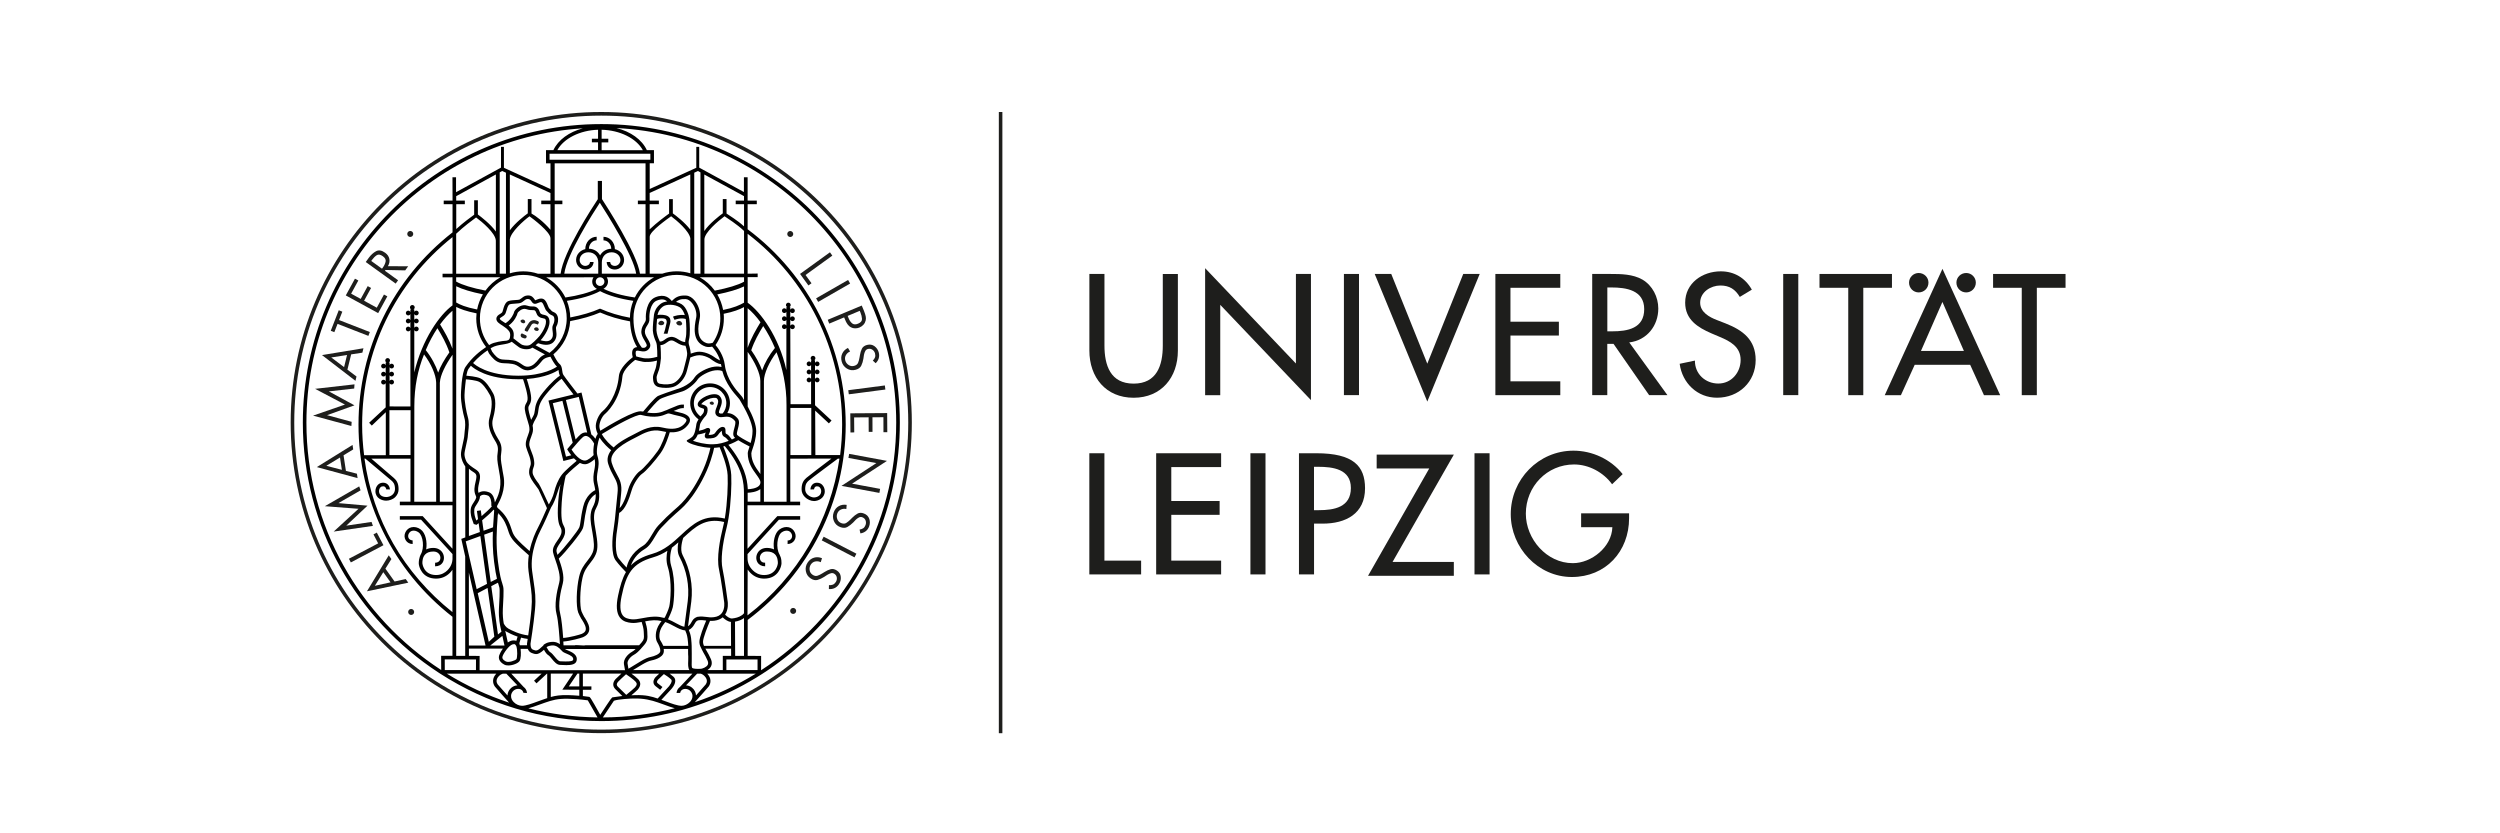 <?xml version="1.0" encoding="UTF-8"?>
<!-- Generator: $$$/GeneralStr/196=Adobe Illustrator 27.6.0, SVG Export Plug-In . SVG Version: 6.00 Build 0)  -->
<svg xmlns="http://www.w3.org/2000/svg" xmlns:xlink="http://www.w3.org/1999/xlink" version="1.1" x="0px" y="0px" viewBox="0 0 600 200" style="enable-background:new 0 0 600 200;" xml:space="preserve">
<style type="text/css">
	.st0{fill:#179B7D;}
	.st1{fill:#FFFFFF;}
	.st2{fill-rule:evenodd;clip-rule:evenodd;}
	.st3{fill:#ED1C24;}
	.st4{fill:#1E1E1C;}
	.st5{fill:#FF00A2;}
	.st6{fill:#656263;}
	.st7{fill:#B11D23;}
	.st8{fill-rule:evenodd;clip-rule:evenodd;fill:#BE1E3C;}
	.st9{fill:#BE1E3C;}
	.st10{fill-rule:evenodd;clip-rule:evenodd;fill:#00599E;}
	.st11{fill-rule:evenodd;clip-rule:evenodd;fill:#67BD00;}
	.st12{fill-rule:evenodd;clip-rule:evenodd;fill:#616263;}
	.st13{fill:#8F9192;}
	.st14{fill:#E2001A;}
	.st15{fill:#3070B3;}
</style>
<g id="BG">
</g>
<g id="factory">
</g>
<g id="people">
	<g>
		<g>
			<polygon class="st4" points="478.34,65.75 478.34,69.07 485.22,69.07 485.22,94.84 488.84,94.84 488.84,69.07 495.73,69.07      495.73,65.75    "></polygon>
			<polygon class="st4" points="454.07,65.75 436.68,65.75 436.68,69.07 443.58,69.07 443.58,94.84 447.19,94.84 447.19,69.07      454.07,69.07    "></polygon>
			<rect x="427.97" y="65.75" class="st4" width="3.62" height="29.08"></rect>
			<path class="st4" d="M414.16,77.63l-2.08-0.81c-1.81-0.69-4.04-1.89-4.04-4.17c0-2.55,2.54-4.13,4.85-4.13     c2.19,0,3.58,0.92,4.66,2.74l2.89-1.74c-1.58-2.82-4.23-4.4-7.46-4.4c-4.39,0-8.54,2.82-8.54,7.52c0,4.05,3,5.94,6.31,7.37     l2,0.85c2.5,1.04,5,2.39,5,5.52c0,3.05-2.23,5.67-5.35,5.67c-3.12,0-5.66-2.31-5.62-5.51l-3.66,0.77     c0.62,4.66,4.27,8.14,8.97,8.14c5.2,0,9.27-3.78,9.27-9.06C421.35,81.53,418.27,79.25,414.16,77.63L414.16,77.63z"></path>
			<polygon class="st4" points="374.47,91.52 362.51,91.52 362.51,80.53 374.13,80.53 374.13,77.21 362.51,77.21 362.51,69.07      374.47,69.07 374.47,65.75 358.89,65.75 358.89,94.84 374.47,94.84    "></polygon>
			<polygon class="st4" points="355.13,65.75 351.18,65.75 342.55,87.28 333.9,65.75 329.93,65.75 342.55,96.38    "></polygon>
			<rect x="322.54" y="65.75" class="st4" width="3.62" height="29.08"></rect>
			<polygon class="st4" points="292.86,73.16 314.63,96.03 314.63,65.75 311.02,65.75 311.02,87.24 289.23,64.36 289.23,94.84      292.86,94.84    "></polygon>
			<path class="st4" d="M272.07,95.46c6.66,0,10.62-4.9,10.62-11.3v-18.4h-3.62v17.17c0,4.74-1.42,9.14-7,9.14c-5.58,0-7-4.4-7-9.14     V65.75h-3.62v18.4C261.45,90.56,265.41,95.46,272.07,95.46L272.07,95.46z"></path>
			<path class="st4" d="M397.99,74.05c0-2.78-1.39-5.52-3.81-6.95c-2.31-1.31-5.08-1.35-7.66-1.35h-4.39v29.08h3.62v-12.3h1.5     l8.54,12.3h4.39l-9.16-12.65C395.22,81.68,397.99,78.21,397.99,74.05L397.99,74.05z M386.91,79.52h-1.15V68.99h0.96     c3.58,0,7.89,0.65,7.89,5.21C394.61,78.83,390.6,79.52,386.91,79.52z"></path>
			<path class="st4" d="M471.89,70.18c1.27,0,2.31-1.04,2.31-2.35c0-1.27-1.04-2.31-2.31-2.31c-1.31,0-2.35,1.04-2.35,2.31     C469.54,69.14,470.58,70.18,471.89,70.18z"></path>
			<path class="st4" d="M452.34,94.84h3.88l3.31-7.29h13.31l3.31,7.29h3.89l-13.85-30.32L452.34,94.84L452.34,94.84z M461.03,84.23     l5.15-11.76l5.16,11.76H461.03L461.03,84.23z"></path>
			<path class="st4" d="M460.48,70.18c1.31,0,2.35-1.04,2.35-2.35c0-1.27-1.04-2.31-2.35-2.31c-1.27,0-2.31,1.04-2.31,2.31     C458.17,69.14,459.21,70.18,460.48,70.18z"></path>
			<polygon class="st4" points="265.06,108.78 261.44,108.78 261.44,137.86 273.87,137.86 273.87,134.55 265.06,134.55    "></polygon>
			<path class="st4" d="M379.47,126.52h7.5c-0.15,4.75-5,8.64-9.5,8.64c-6.27,0-11.27-5.79-11.27-11.88     c0-6.52,5.08-11.81,11.58-11.81c3.54,0,7.04,1.89,9.12,4.75l2.54-2.43c-2.85-3.58-7.31-5.63-11.81-5.63     c-8.35,0-15.05,6.87-15.05,15.24c0,8.06,6.54,15.08,14.66,15.08c8.12,0,13.74-6.13,13.74-14.12v-1.16h-11.51L379.47,126.52     L379.47,126.52z"></path>
			<rect x="353.88" y="108.78" class="st4" width="3.62" height="29.08"></rect>
			<polygon class="st4" points="330.4,109.11 330.4,112.43 343.02,112.43 328.33,138.19 348.92,138.19 348.92,134.87 334.21,134.87      348.92,109.11    "></polygon>
			<rect x="300.1" y="108.78" class="st4" width="3.62" height="29.08"></rect>
			<polygon class="st4" points="277.48,137.86 293.07,137.86 293.07,134.55 281.11,134.55 281.11,123.56 292.71,123.56      292.71,120.24 281.11,120.24 281.11,112.1 293.07,112.1 293.07,108.78 277.48,108.78    "></polygon>
			<path class="st4" d="M315.91,108.78h-4.16v29.08h3.62v-12.19h2.08c5.5,0,10.16-2.35,10.16-8.49     C327.6,111.87,324.83,108.78,315.91,108.78z M316.52,122.44h-1.16v-10.41h0.96c3.58,0,7.89,0.54,7.89,5.09     C324.21,121.74,320.21,122.44,316.52,122.44L316.52,122.44z"></path>
			<rect x="239.72" y="26.88" class="st4" width="0.85" height="149.09"></rect>
			<path class="st4" d="M144.3,26.88c-41.1,0-74.54,33.44-74.54,74.54s33.44,74.54,74.54,74.54c41.1,0,74.54-33.44,74.54-74.54     S185.41,26.88,144.3,26.88z M144.3,175.11c-40.63,0-73.68-33.06-73.68-73.68s33.05-73.68,73.68-73.68s73.68,33.05,73.68,73.68     S184.94,175.11,144.3,175.11z"></path>
			<path class="st4" d="M126.01,79.4c0.01,0.01,0.3,0.13,0.31,0.13c0.02,0,0.17,0.07,0.19,0.08c0.14-0.04,0.19-0.17,0.27-0.31     c0-0.01,0.39-0.66,0.68-1.18c0.16-0.3,0.4-0.6,0.93-0.46c0.17,0.04,0.47,0.15,0.7,0.24c0.01-0.03,0.02-0.06,0.04-0.08     c0.04-0.04,0.07-0.09,0.09-0.14c0,0,0.03-0.07,0.04-0.08c0.03-0.08,0.05-0.15,0.07-0.23c-0.03-0.04-0.05-0.1-0.07-0.16     c-0.06-0.03-0.11-0.08-0.15-0.13c-0.1-0.03-0.19-0.07-0.28-0.11c-0.8-0.33-1.6-0.05-2.03,0.72c-0.22,0.39-0.66,0.96-0.79,1.23     C125.93,79.07,125.87,79.28,126.01,79.4L126.01,79.4z"></path>
			<path class="st4" d="M125.57,77.59c0.22,0.05,0.43-0.14,0.48-0.24c0.04-0.1-0.06-0.33-0.11-0.42c-0.04-0.08-0.14-0.16-0.31-0.22     c-0.17-0.06-0.34,0-0.34,0s-0.27,0.1-0.34,0.21c-0.07,0.12,0.02,0.31,0.12,0.42C125.17,77.47,125.34,77.53,125.57,77.59z"></path>
			<path class="st4" d="M125.44,80.09c-0.19-0.14-0.39,0.05-0.39,0.05s-0.09,0.13-0.09,0.33c0,0.19,0,0.54,0.82,0.73     c0.31,0.08,0.49,0,0.59-0.26C126.59,80.38,125.85,80.39,125.44,80.09z"></path>
			<path class="st4" d="M163.16,78.12c0.28,0.03,0.52-0.23,0.56-0.36c0.04-0.12-0.12-0.39-0.19-0.49c-0.07-0.1-0.19-0.18-0.41-0.23     c-0.22-0.05-0.42,0.05-0.42,0.05s-0.32,0.16-0.38,0.31c-0.07,0.16,0.07,0.37,0.21,0.5C162.65,78.04,162.88,78.09,163.16,78.12z"></path>
			<path class="st4" d="M170.94,97.16c0.2,0.02,0.37-0.17,0.4-0.26c0.03-0.09-0.09-0.29-0.13-0.36c-0.05-0.07-0.14-0.13-0.3-0.16     c-0.16-0.04-0.3,0.04-0.3,0.04s-0.23,0.11-0.28,0.23c-0.05,0.11,0.05,0.27,0.15,0.36C170.57,97.09,170.73,97.13,170.94,97.16z"></path>
			<path class="st4" d="M159.07,77.07c-0.1-0.07-0.25-0.1-0.46-0.07c-0.22,0.03-0.37,0.19-0.37,0.19s-0.24,0.26-0.25,0.43     c-0.01,0.17,0.2,0.33,0.37,0.4c0.17,0.07,0.4,0.04,0.67-0.02c0.28-0.06,0.4-0.4,0.4-0.53C159.41,77.34,159.17,77.14,159.07,77.07     z"></path>
			<path class="st4" d="M128.83,78.56c-0.18-0.04-0.33,0.04-0.33,0.04s-0.26,0.13-0.31,0.26c-0.05,0.13,0.06,0.3,0.16,0.4     c0.1,0.1,0.28,0.15,0.51,0.17c0.23,0.03,0.41-0.19,0.45-0.29c0.03-0.1-0.1-0.32-0.15-0.4C129.11,78.66,129.01,78.59,128.83,78.56     z"></path>
			<path class="st4" d="M97.37,138.97l-2.67,0.59l-2.2-3.08l1.44-2.31l-0.64-0.89l-5.23,8.63l9.92-2.07     C98,139.84,97.37,138.97,97.37,138.97z M89.97,140.59l2.02-3.27l1.74,2.44C93.73,139.76,89.97,140.59,89.97,140.59z"></path>
			<polygon class="st4" points="90.43,127.82 89.63,128.25 90.76,130.41 83.74,134.1 84.2,134.98 92.03,130.85    "></polygon>
			<polygon class="st4" points="89.5,126.21 89.17,125.26 83.14,126.15 83.14,126.12 88.2,121.36 81.27,120.75 81.26,120.72      86.54,117.68 86.21,116.73 77.96,121.49 86.04,122.11 80.08,127.58    "></polygon>
			<path class="st4" d="M85.66,113.69l-2.64-0.68l-0.57-3.74l2.32-1.41l-0.16-1.08l-8.57,5.32l9.78,2.65     C85.82,114.76,85.66,113.69,85.66,113.69z M78.32,111.79l3.28-1.99l0.45,2.96C82.05,112.76,78.32,111.79,78.32,111.79z"></path>
			<polygon class="st4" points="84.33,102.24 84.4,101.24 78.52,99.65 78.52,99.63 85.07,97.28 78.95,93.95 78.95,93.93      85.01,93.25 85.08,92.24 75.62,93.32 82.79,97.1 75.13,99.75    "></polygon>
			<path class="st4" d="M85.56,90.36l-2.18-1.64l0.9-3.67l2.69-0.41l0.26-1.06l-9.95,1.64l8.03,6.18L85.56,90.36z M82.58,88.11     l-3.08-2.32l3.79-0.59L82.58,88.11z"></path>
			<polygon class="st4" points="81.01,77.73 88.41,80.61 88.76,79.69 81.37,76.81 82.16,74.8 81.3,74.46 79.38,79.39 80.24,79.72         "></polygon>
			<polygon class="st4" points="92.96,71.12 92.15,70.69 90.43,73.85 87.38,72.18 89.06,69.11 88.25,68.67 86.57,71.74 84.27,70.48      86,67.32 85.19,66.88 82.99,70.9 90.76,75.15    "></polygon>
			<path class="st4" d="M95.54,67.27l-3.15-2.28l0.14-0.2l4.72,0.1l0.71-0.98l-4.86-0.03c0.35-0.59,0.46-1.17,0.34-1.76     c-0.12-0.58-0.46-1.07-1.02-1.47c-0.81-0.59-1.54-0.7-2.18-0.35c-0.64,0.35-1.21,0.87-1.71,1.54l-0.75,1.04l7.18,5.18     L95.54,67.27z M91.88,64.23c0,0-0.01,0-0.02,0.01l-0.18,0.25l-2.58-1.86l0.17-0.24c0.35-0.48,0.72-0.86,1.13-1.13     c0.4-0.27,0.9-0.19,1.49,0.24c0.55,0.4,0.77,0.84,0.65,1.33c-0.12,0.49-0.34,0.95-0.66,1.39C91.89,64.22,91.88,64.22,91.88,64.23     z"></path>
			<polygon class="st4" points="194.02,68.51 194.76,67.98 193.33,66 199.76,61.35 199.19,60.55 192.01,65.74    "></polygon>
			
				<rect x="195.56" y="69.34" transform="matrix(0.867 -0.498 0.498 0.867 -8.216 108.868)" class="st4" width="8.85" height="0.99"></rect>
			<path class="st4" d="M199.02,77.67l3.57-1.5l0.28,0.66c0.02,0.04,0.04,0.09,0.06,0.13c0.02,0.04,0.04,0.09,0.05,0.13     c0.14,0.29,0.3,0.57,0.5,0.83c0.19,0.26,0.44,0.47,0.74,0.63c0.3,0.16,0.63,0.25,0.98,0.25c0.35,0.01,0.68-0.05,1.01-0.17     c0.02-0.01,0.03-0.01,0.04-0.02c0.02,0,0.03-0.01,0.04-0.02c0.36-0.15,0.68-0.37,0.95-0.67c0.27-0.3,0.44-0.64,0.53-1.03     c0.07-0.33,0.07-0.65,0-0.97c-0.07-0.32-0.16-0.63-0.28-0.94c-0.02-0.05-0.04-0.1-0.06-0.15c-0.02-0.05-0.04-0.11-0.05-0.16     l-0.56-1.34l-8.16,3.42C198.64,76.77,199.02,77.67,199.02,77.67z M206.34,74.6l0.14,0.34c0,0.01,0.01,0.01,0.01,0.02     c0,0,0,0.01,0.01,0.02c0.22,0.53,0.35,1.04,0.38,1.54c0.03,0.5-0.28,0.89-0.94,1.16c-0.58,0.25-1.06,0.22-1.41-0.06     c-0.35-0.29-0.63-0.68-0.84-1.19l-0.25-0.61C203.44,75.82,206.34,74.6,206.34,74.6z"></path>
			<path class="st4" d="M206.85,83.7c-0.22,0.45-0.37,0.96-0.46,1.51l-0.1,0.58c0,0.02,0,0.03-0.01,0.04c0,0.02,0,0.03-0.01,0.05     c-0.07,0.43-0.18,0.83-0.33,1.19c-0.15,0.36-0.46,0.61-0.95,0.74c-0.49,0.13-0.93,0.05-1.34-0.22c-0.41-0.27-0.67-0.64-0.79-1.1     c-0.12-0.46-0.06-0.89,0.17-1.28c0.23-0.39,0.56-0.68,0.99-0.85l-0.51-0.86c-0.63,0.31-1.09,0.76-1.36,1.34     c-0.28,0.58-0.33,1.21-0.15,1.9c0.19,0.74,0.61,1.31,1.25,1.71c0.64,0.4,1.34,0.5,2.09,0.3c0.68-0.18,1.14-0.51,1.37-1     c0.24-0.49,0.41-1.06,0.51-1.68l0.09-0.63c0.01-0.06,0.02-0.12,0.03-0.19c0.01-0.07,0.02-0.13,0.04-0.2     c0.06-0.27,0.15-0.54,0.29-0.8c0.13-0.26,0.34-0.42,0.64-0.5c0.39-0.1,0.75-0.04,1.07,0.18c0.32,0.22,0.53,0.52,0.63,0.9     c0.09,0.37,0.09,0.68-0.01,0.95c-0.1,0.27-0.28,0.52-0.52,0.76l0.68,0.63c0.36-0.34,0.61-0.73,0.74-1.17     c0.13-0.45,0.13-0.91,0.01-1.39c-0.17-0.64-0.51-1.14-1.02-1.52c-0.52-0.38-1.11-0.48-1.78-0.31     C207.48,82.94,207.07,83.25,206.85,83.7z"></path>
			<polygon class="st4" points="210.15,87.17 210.14,87.17 210.14,87.17    "></polygon>
			
				<rect x="203.54" y="93.04" transform="matrix(0.992 -0.129 0.129 0.992 -10.329 27.611)" class="st4" width="8.85" height="0.99"></rect>
			<polygon class="st4" points="204.11,103.79 205.02,103.78 204.99,100.18 208.47,100.15 208.49,103.65 209.4,103.65      209.39,100.15 212.02,100.13 212.03,103.73 212.95,103.73 212.92,99.14 204.07,99.2    "></polygon>
			<polygon class="st4" points="203.8,108.93 203.62,109.9 210.33,111.14 201.96,116.61 211.05,118.3 211.23,117.33 204.5,116.08      212.87,110.61    "></polygon>
			<path class="st4" d="M207.34,123.24c-0.59-0.23-1.11-0.22-1.54,0.03c-0.44,0.24-0.85,0.57-1.25,0.97l-0.42,0.42     c-0.01,0.01-0.02,0.02-0.03,0.03c-0.01,0.01-0.02,0.02-0.03,0.03c-0.31,0.31-0.63,0.57-0.96,0.78c-0.33,0.21-0.73,0.23-1.2,0.05     c-0.47-0.18-0.79-0.49-0.96-0.95c-0.17-0.46-0.17-0.91,0-1.36c0.17-0.45,0.46-0.76,0.87-0.95c0.42-0.19,0.85-0.23,1.3-0.12     l0.08-1c-0.69-0.11-1.32-0.01-1.88,0.3c-0.57,0.31-0.97,0.81-1.22,1.47c-0.27,0.71-0.26,1.42,0.03,2.11     c0.29,0.69,0.8,1.18,1.53,1.45c0.66,0.25,1.23,0.24,1.7-0.02c0.48-0.27,0.94-0.63,1.39-1.07l0.44-0.46     c0.04-0.04,0.09-0.09,0.13-0.14c0.05-0.05,0.1-0.1,0.15-0.15c0.21-0.19,0.44-0.35,0.69-0.48c0.26-0.13,0.53-0.14,0.81-0.03     c0.38,0.15,0.64,0.4,0.77,0.76c0.13,0.36,0.13,0.73-0.01,1.1c-0.13,0.35-0.32,0.61-0.56,0.77c-0.24,0.16-0.53,0.26-0.87,0.32     l0.19,0.91c0.49-0.06,0.91-0.24,1.28-0.52c0.37-0.29,0.64-0.66,0.81-1.13c0.23-0.61,0.25-1.22,0.05-1.83     C208.41,123.91,207.98,123.48,207.34,123.24L207.34,123.24z"></path>
			
				<rect x="200.86" y="126.86" transform="matrix(0.46 -0.888 0.888 0.46 -7.825 249.703)" class="st4" width="0.99" height="8.85"></rect>
			<polygon class="st4" points="198.94,141.38 198.94,141.37 198.92,141.37    "></polygon>
			<path class="st4" d="M200.85,136.93c-0.53-0.35-1.03-0.46-1.51-0.32c-0.48,0.14-0.96,0.36-1.43,0.66l-0.51,0.31     c-0.02,0.01-0.03,0.02-0.04,0.03c-0.01,0.01-0.02,0.02-0.04,0.02c-0.37,0.23-0.74,0.41-1.11,0.54c-0.37,0.13-0.77,0.06-1.18-0.22     c-0.42-0.28-0.66-0.66-0.72-1.15c-0.06-0.49,0.04-0.93,0.3-1.33c0.27-0.39,0.62-0.64,1.07-0.72c0.45-0.09,0.88-0.03,1.3,0.18     l0.3-0.96c-0.65-0.27-1.29-0.31-1.9-0.13c-0.62,0.18-1.13,0.56-1.53,1.15c-0.43,0.64-0.58,1.33-0.45,2.07     c0.13,0.74,0.51,1.33,1.16,1.76c0.58,0.39,1.14,0.51,1.66,0.36c0.53-0.15,1.06-0.4,1.59-0.73l0.53-0.35     c0.05-0.03,0.11-0.07,0.16-0.1c0.06-0.04,0.12-0.07,0.18-0.11c0.24-0.14,0.51-0.25,0.78-0.32c0.28-0.07,0.55-0.02,0.8,0.15     c0.34,0.23,0.53,0.53,0.58,0.92c0.05,0.38-0.04,0.74-0.25,1.06c-0.21,0.31-0.45,0.52-0.72,0.62c-0.27,0.1-0.58,0.14-0.92,0.12     l-0.02,0.93c0.49,0.05,0.94-0.03,1.36-0.22c0.42-0.19,0.77-0.5,1.04-0.91c0.37-0.55,0.52-1.14,0.46-1.78     C201.74,137.82,201.43,137.31,200.85,136.93z"></path>
			<path class="st4" d="M98.46,56.87c0.4,0,0.72-0.32,0.72-0.72c0-0.4-0.32-0.72-0.72-0.72c-0.4,0-0.72,0.32-0.72,0.72     C97.74,56.55,98.06,56.87,98.46,56.87z"></path>
			<path class="st4" d="M189.66,55.44c-0.4,0-0.72,0.32-0.72,0.72c0,0.4,0.32,0.72,0.72,0.72c0.4,0,0.72-0.32,0.72-0.72     C190.37,55.77,190.05,55.44,189.66,55.44z"></path>
			<path class="st4" d="M98.68,146.15c-0.4,0-0.72,0.32-0.72,0.72c0,0.4,0.32,0.72,0.72,0.72s0.72-0.32,0.72-0.72     C99.39,146.47,99.07,146.15,98.68,146.15z"></path>
			<path class="st4" d="M190.36,145.9c-0.4,0-0.72,0.32-0.72,0.72c0,0.4,0.32,0.72,0.72,0.72c0.4,0,0.72-0.32,0.72-0.72     C191.08,146.23,190.76,145.9,190.36,145.9z"></path>
		</g>
		<path d="M144.32,29.78c-39.5,0-71.64,32.14-71.64,71.64c0,25.11,12.99,47.23,32.6,60.02l0.37,0.24    c11.16,7.19,24.43,11.38,38.67,11.38c39.5,0,71.64-32.14,71.64-71.64S183.82,29.79,144.32,29.78L144.32,29.78z M144.39,34.17h1.6    V33.3h-1.6v-2.16c4.41,0.11,8.33,2.06,9.89,4.9h-9.89C144.39,36.04,144.39,34.17,144.39,34.17z M156.09,36.9v1.44h-24.2V36.9    H156.09z M179.43,65.69V56.1c14.21,10.86,22.68,27.92,22.68,45.8c0,2.46-0.17,4.9-0.48,7.32h-5.94c0,0-0.04-6.21-0.05-10.67    l3.29,3.06l0.64-0.68l-3.96-3.67c0-1.85-0.01-5.85-0.01-5.85c0.08,0.21,0.29,0.35,0.52,0.35c0.31,0,0.57-0.25,0.57-0.57    c0-0.31-0.26-0.57-0.57-0.57c-0.24,0-0.44,0.15-0.52,0.35v-1.49c0.08,0.21,0.29,0.35,0.52,0.35c0.31,0,0.57-0.25,0.57-0.57    c0-0.31-0.26-0.57-0.57-0.57c-0.24,0-0.44,0.15-0.52,0.35v-1.49c0.08,0.21,0.29,0.35,0.52,0.35c0.31,0,0.57-0.26,0.57-0.57    c0-0.31-0.26-0.57-0.57-0.57c-0.24,0-0.44,0.15-0.52,0.35v-0.64h-0.21c0.18-0.09,0.31-0.28,0.31-0.5c0-0.31-0.25-0.57-0.57-0.57    c-0.31,0-0.57,0.25-0.57,0.57c0,0.22,0.13,0.4,0.31,0.5h-0.21v0.58c-0.1-0.17-0.28-0.3-0.49-0.3c-0.31,0-0.57,0.26-0.57,0.57    c0,0.31,0.25,0.57,0.57,0.57c0.21,0,0.39-0.12,0.49-0.3V89c-0.1-0.17-0.28-0.3-0.49-0.3c-0.31,0-0.57,0.25-0.57,0.57    c0,0.31,0.25,0.57,0.57,0.57c0.21,0,0.39-0.12,0.49-0.3v1.38c-0.1-0.17-0.28-0.3-0.49-0.3c-0.31,0-0.57,0.26-0.57,0.57    c0,0.31,0.25,0.57,0.57,0.57c0.21,0,0.39-0.12,0.49-0.3V97l-4.93,0.01c0-0.12-0.06-18.36-0.06-18.36    c0.09,0.21,0.29,0.35,0.52,0.35c0.31,0,0.57-0.26,0.57-0.57c0-0.31-0.25-0.57-0.57-0.57c-0.24,0-0.44,0.15-0.52,0.35v-1.49    c0.09,0.21,0.29,0.35,0.52,0.35c0.31,0,0.57-0.26,0.57-0.57c0-0.31-0.25-0.57-0.57-0.57c-0.24,0-0.44,0.15-0.52,0.35v-1.49    c0.09,0.2,0.29,0.35,0.52,0.35c0.31,0,0.57-0.25,0.57-0.57c0-0.31-0.25-0.57-0.57-0.57c-0.24,0-0.44,0.15-0.52,0.35v-0.64h-0.21    c0.18-0.09,0.31-0.28,0.31-0.5c0-0.31-0.25-0.57-0.57-0.57c-0.31,0-0.57,0.26-0.57,0.57c0,0.22,0.13,0.4,0.31,0.5h-0.21v0.58    c-0.1-0.17-0.28-0.3-0.49-0.3c-0.31,0-0.57,0.25-0.57,0.57c0,0.32,0.26,0.57,0.57,0.57c0.21,0,0.39-0.12,0.49-0.3v1.38    c-0.1-0.17-0.28-0.3-0.49-0.3c-0.31,0-0.57,0.25-0.57,0.57c0,0.31,0.26,0.57,0.57,0.57c0.21,0,0.39-0.12,0.49-0.3v1.38    c-0.1-0.17-0.28-0.3-0.49-0.3c-0.31,0-0.57,0.25-0.57,0.57s0.26,0.57,0.57,0.57c0.21,0,0.39-0.12,0.49-0.3v10.17    c-1.76-8.02-6.22-14.03-9.29-16.19v-6.14h2.4v-0.86L179.43,65.69L179.43,65.69z M178.55,147.2c-0.05,0.06-0.11,0.12-0.17,0.17    c-0.11,0.13-0.25,0.25-0.41,0.33c-0.63,0.47-1.57,0.66-2.23,0.73c-0.61,0.08-1.34-0.52-1.72-0.91c0.9-1.34,0.64-3.07,0.63-3.13    c-0.03-0.22-0.72-5.45-1.25-7.92c-0.44-2.07-0.09-5.57,0.99-9.85c0.17-0.68,0.33-1.46,0.47-2.32c0.57-3.53,0.75-7.94,0.64-10.3    c-0.11-2.36-1.4-5.59-1.92-6.84c0.12-0.03,0.24-0.06,0.36-0.1c4.51,5.38,4.58,9.16,4.61,11.21l0.02,28.95    C178.56,147.2,178.55,147.2,178.55,147.2L178.55,147.2z M178.56,148.33v9.08l-2.12,0l-0.04-8.21    C177.31,149.04,178.04,148.74,178.56,148.33z M166,155.02c0,0-0.05-1.29-0.14-1.88c-0.12-0.85-0.35-1.52-0.55-1.97    c0.17-0.07,0.34-0.16,0.5-0.3c0.5-0.42,0.73-0.83,0.92-1.17c0.23-0.41,0.36-0.65,0.8-0.82c0.73-0.11,1.26-0.04,1.82,0.04    c0.05,0.01,0.09,0.01,0.14,0.02c-0.5,1.18-1.68,4.06-1.64,5.19c0.01,0.31,0.08,0.6,0.18,0.89h0c0,0,0,0,0,0    c0.09,0.21,0.59,1.25,0.77,1.56c0.32,0.55,0.69,1.18,1.02,1.97c0.17,0.4,0.18,0.73,0.03,1.02c-0.31,0.58-1.24,0.87-1.53,0.93    c-0.83,0.08-1.9,0.02-2.16-0.17c-0.21-0.16-0.16-1.21-0.14-1.72C166.06,158.2,165.99,155.24,166,155.02z M136.52,164.73l2.06-3.06    h0.45v3.06H136.52z M139.03,165.54v1.44c-1.04-0.09-1.95-0.13-2.64-0.15c-1.89-0.06-3.1,0.14-4.2,0.45v-5.61h5.35l-2.58,3.85    C134.95,165.53,139.03,165.54,139.03,165.54z M115.1,160.82l0.01-3.4l-2.57-0.01v-1.74h4.17l0.01,0.02l0.03-0.02h3.94    c-0.46,0.64-0.78,1.28-0.88,1.6c-0.19,0.62-0.13,1.51,1.21,2.23c0.27,0.15,0.61,0.21,0.97,0.21c1.08,0,2.39-0.54,2.71-1.07    c0.32-0.51,0.38-1.84,0.24-2.91h1.73c0.15,0.4,0.42,0.77,0.89,0.96l0.1,0.04c0.38,0.15,0.69,0.25,1,0.25    c0.52,0,1.05-0.27,1.89-1.03c0.36,0.66,0.69,1.08,1.04,1.29c0.26,0.16,0.57,0.53,0.86,0.89c0.56,0.68,1.18,1.45,2.01,1.45    c0.16,0,0.36,0.01,0.58,0.02c0.28,0.01,0.59,0.03,0.89,0.03c1.11,0,2.24-0.15,2.45-1.04c0.35-1.47-1.18-2.11-2.09-2.49    c-0.26-0.11-0.49-0.2-0.65-0.3c-0.01,0-0.03-0.03-0.05-0.04h16.96c-0.28,0.27-0.56,0.5-0.87,0.67c-1.05,0.58-2.1,1.81-1.94,2.94    c0.08,0.56,0.18,1.1,0.26,1.47H115.1L115.1,160.82z M111.65,133.54v23.87l-2.16,0V73.66c0.93,0.48,2.36,1.04,4.88,1.54    c-0.04,0.4-0.07,0.79-0.07,1.2c0,2.52,0.82,4.9,2.36,6.89c-1.38,0.93-3.35,2.44-4.91,4.73c-1.02,1.36-1.13,6.71-1.13,6.76    c-0.03,1.78,0.52,4.44,0.82,5.47c0.34,1.17,0.2,2.3,0.09,3.21c-0.04,0.36-0.08,0.69-0.09,0.98c-0.01,0.45-0.21,1.34-0.4,2.19    c-0.22,0.99-0.43,1.92-0.41,2.43c0.03,1.17,0.58,2.21,1.04,2.9v17.02l-0.96,0.35L111.65,133.54L111.65,133.54z M109.49,48.14    v-1.06l9.52-5.21v13.7c-1.29-1.8-3.59-3.55-4.32-4.09v-3.42h-0.89v3.47c-0.68,0.48-2.61,1.9-4.3,3.44V49h2.06v-0.86    C111.55,48.14,109.49,48.14,109.49,48.14z M114.26,52.19c1.39,1.02,4.65,3.74,4.74,5.54v7.96h-9.52v-9.59    C111.22,54.42,113.53,52.72,114.26,52.19z M120.1,66.55c-1.42,0.79-2.64,1.89-3.6,3.19c-3.15-0.61-5.57-1.35-7-2.15l-0.02,0.03    v-1.07H120.1z M133.12,48.14V39.2h21.81v8.94h-1.84V49h1.84v16.68h-1.34c-0.64-4.8-8.06-16.27-9.12-17.9v-4.35h-1v4.38    c-1.13,1.7-8.3,12.67-8.92,17.87h-1.42V49h1.84v-0.86L133.12,48.14L133.12,48.14z M156.97,66.55c-1.98,1.11-3.6,2.8-4.61,4.84    c-3.06-0.43-5.7-1.19-7.53-2.08c0.29-0.14,0.62-0.5,0.62-0.5c0.29-0.34,0.47-0.76,0.47-1.23c0-0.38-0.11-0.74-0.31-1.04H156.97z     M155.93,65.68v-8.87c0-1.31,4.37-4.35,5.14-4.91c1.3,0.96,4.34,3.54,4.61,5.29v8.4c-1.02-0.31-2.11-0.48-3.23-0.48    c-1.23,0-2.41,0.2-3.51,0.57C158.94,65.68,155.93,65.68,155.93,65.68z M155.45,81.33c-0.35-0.57-0.7-1.17-0.68-1.74    c0.02-0.64,0.28-1.04,0.55-1.47c0.3-0.47,0.6-0.95,0.54-1.67c-0.09-1.09,0.22-3.68,1.75-4.3c1.29-0.54,2.03-0.24,2.52,0.19    c-0.63,0.08-1.19,0.28-1.59,0.59c-1.1,0.87-1.4,1.72-1.57,2.5c-0.09,0.42-0.35,3.1-0.29,3.91c0.07,1.03,0.46,2.04,0.66,2.47    l-0.01,0c0,0,0.22,0.33,0.31,1.04c0.09,0.67,0.12,2.11,0.11,2.78c-0.44,0.13-1.35,0.36-2.2,0.38c-0.32,0.01-0.66-0.01-0.83-0.02    c-0.1-0.01-0.2-0.01-0.31-0.04c-0.73-0.14-1.31-0.29-1.72-0.41c-0.14-0.48-0.24-1.21,0.05-1.34c0.21-0.09,0.52-0.03,0.86,0.04    c0.67,0.13,1.59,0.31,2.26-0.67C156.36,82.86,155.9,82.08,155.45,81.33z M169.33,83.18c0.25,0.08,0.51,0.11,0.76,0.11    c0.29,0,0.57-0.04,0.82-0.1c0.17,0.18,1.33,1.47,1.91,3.31c-0.48-0.14-1.69-1.01-1.69-1.01c-0.07-0.05-1.55-1.04-3.26-1.08    c-0.68-0.02-1.6,0.28-2.11,0.46c0-0.06,0.01-0.13,0-0.19c-0.04-0.45-0.13-0.88-0.21-1.2c0.02,0-0.05-0.24-0.09-0.37    c-0.02-0.08-0.04-0.13-0.04-0.14l-0.01,0c-0.15-0.46-0.19-0.97-0.06-1.42c0.35-1.32,0.21-3.67,0.09-4.96    c-0.07-0.8-0.64-2.82-1.85-3.58c-0.4-0.25-0.87-0.43-1.35-0.55c0.49-0.42,1.1-0.75,2.33-0.68c0.53,0.03,1.07,0.38,1.55,0.99    c0.77,0.98,1.17,2.4,0.97,3.44l-0.06,0.29C166.71,78.17,165.94,82.05,169.33,83.18L169.33,83.18z M173.68,75.31    c2.39-0.47,3.81-1.04,4.88-1.61V96c-0.08-0.14-0.16-0.28-0.25-0.43l-0.12-0.21c-0.08-0.14-0.25-0.33-0.51-0.63    c-0.99-1.11-3.3-3.72-3.72-7.12c-0.29-2.34-1.66-4.14-2.23-4.8c1.31-1.89,2-4.1,2-6.42C173.74,76.03,173.72,75.67,173.68,75.31    L173.68,75.31z M173.55,74.39c-0.25-1.34-0.73-2.6-1.4-3.73c2.78-0.56,4.93-1.2,6.42-1.92v3.9    C177.51,73.24,176.14,73.87,173.55,74.39z M148.05,113.85c-0.4-0.73-0.85-1.56-1.24-2.78c-0.87-2.72,3.57-4.96,5.46-5.92    c0.25-0.12,0.46-0.23,0.71-0.37c1.53-0.83,3.44-1.86,5.71-1.34c0.31,0.07,0.72,0.16,1.19,0.23c-0.28,0.9-1.04,3.2-2.03,4.58    c-1.33,1.86-3.46,4.26-4.21,4.75c-0.99,0.64-2.36,2.75-2.83,4.34c-0.28,0.95-1.03,3.52-2.09,4.62c0.1-1.09,0.21-2.24,0.35-3.47    C149.33,116.18,148.77,115.15,148.05,113.85z M147.76,134.5c0.76,1.03,1.99,2.31,2.47,2.8c-0.86,1.47-1.4,3.31-1.89,5.64    c-0.51,2.43-0.38,4.13,0.39,5.21c0.78,1.1,2.02,1.25,2.76,1.34c0.76,0.09,1.62-0.05,2.51-0.22c0.18,0.55,0.5,1.64,0.5,2.38    c0,0.25,0.01,0.47,0.03,0.68c0.04,0.72,0.07,1.15-0.53,1.84l-0.32,0.36c-0.1,0.12-0.2,0.23-0.3,0.34h-12.9    c-0.16,0.09-1.13,0-1.25,0c-0.09,0-0.83-0.06-1.14-0.04c-0.03,0.01-0.06,0.03-0.09,0.04l0,0.01h-2.75    c-0.01-0.23-0.03-0.54-0.06-0.91c1.75-0.13,4.27-0.85,4.74-1.05c0.74-0.31,1.22-0.78,1.41-1.37c0.35-1.11-0.38-2.31-0.82-3.03    c-0.1-0.16-0.18-0.29-0.21-0.36l-0.03,0.01c0-0.01-0.01-0.02-0.02-0.03c-0.28-0.53-0.55-1.04-0.7-1.42    c-0.44-1.17-0.42-5.21,0.24-8.06c0.38-1.66,1.07-2.53,1.79-3.46c0.5-0.63,1.01-1.28,1.4-2.18c0.62-1.4,0.4-3.08,0.03-5.3    l-0.11-0.64c-0.31-1.82-0.54-3.13-0.11-4.54c0.04-0.14,0.12-0.29,0.22-0.47c0.48-0.92,1.28-2.47,0.4-6.04    c-0.29-1.18-0.13-2.07,0.04-3.02c0.19-1.07,0.39-2.17-0.09-3.64c-0.35-1.07,0.11-3.4,0.53-4.34c0.87,1.39,2.11,2.49,2.78,3.02    c-0.73,0.96-1.1,2.06-0.71,3.29c0.42,1.31,0.89,2.17,1.31,2.93c0.69,1.26,1.15,2.1,0.92,4.13c-0.14,1.27-0.26,2.46-0.36,3.58    c-0.18,1.95-0.34,3.62-0.59,5.13C146.92,129.13,146.64,132.99,147.76,134.5L147.76,134.5z M172.7,95.03    c-0.74-0.76-2.35-0.34-3.19,0.03c-0.76,0.34-2.17,1.2-2.06,2.08c0.07,0.5,0.58,0.67,1,0.8c0.16,0.05,0.45,0.15,0.5,0.19    c0.08,0.4-0.05,0.95-0.28,1.17c-0.11,0.11-0.32,0.35-0.54,0.64c-1-0.73-1.61-1.9-1.61-3.15c0-2.15,1.75-3.9,3.9-3.9    c2.15,0,3.9,1.75,3.9,3.9c0,0.89-0.31,1.74-0.86,2.43c-0.25,0.03-0.48,0.06-0.6,0.02c-0.09-0.03-0.26-0.09-0.3-0.18    c-0.09-0.18,0.09-0.65,0.26-1.06C173.16,97.14,173.61,95.97,172.7,95.03z M167.99,101.95c0.07-0.52,0.95-1.71,1.27-2.03    c0.44-0.42,0.67-1.27,0.53-1.96c-0.11-0.53-0.64-0.7-1.08-0.84c-0.14-0.05-0.39-0.12-0.41-0.08c0.02-0.19,0.63-0.78,1.55-1.19    c0.91-0.4,1.95-0.5,2.22-0.22c0.49,0.51,0.29,1.14-0.06,2.05c-0.25,0.63-0.48,1.23-0.23,1.76c0.14,0.3,0.42,0.51,0.83,0.63    c0.31,0.09,0.66,0.04,1.03,0c0.82-0.11,1.75-0.23,2.75,0.96c0.24,0.28,0.02,1.09-0.15,1.72c-0.22,0.82-0.43,1.6-0.04,2.11    c0.06,0.07,0.13,0.15,0.23,0.23c-0.19,0.11-0.46,0.24-0.78,0.39c-0.65-0.78-0.73-1.08-1.39-1.39c-0.14-0.07-0.15-0.33-0.14-0.66    c0-0.33,0.01-0.78-0.41-0.92c-0.42-0.15-1.11-0.02-2.08,1.38c-0.31,0.45-0.93,0.48-1.56,0.49c0.04-0.11,0.09-0.23,0.13-0.32    c0.21-0.47,0.4-0.92,0.08-1.22c-0.32-0.29-0.75-0.06-0.94,0.04c-0.42,0.22-1.02,0.39-1.6,0.51    C167.86,102.87,167.93,102.37,167.99,101.95z M169.38,103.8c-0.19,0.45-0.35,0.86-0.14,1.18c0.07,0.1,0.22,0.26,0.51,0.26h0.02    l0.2-0.01c0.75-0.01,1.78-0.02,2.36-0.86c0.42-0.6,0.74-0.87,0.92-0.99v0.04c0,0.43-0.01,1.15,0.64,1.45    c0.33,0.16,0.57,0.46,1,0.93c-1.05,0.42-2.43,0.83-3.84,0.83c-1.94,0.03-3.74-0.49-4.74-0.84c0.13-0.09,0.26-0.19,0.38-0.3    c0.34-0.3,0.58-0.72,0.76-1.19C168.09,104.2,168.8,104.04,169.38,103.8L169.38,103.8z M171.39,107.48    c0.45-0.02,0.89-0.07,1.32-0.14c0.45,1.06,1.81,4.38,1.92,6.69c0.11,2.31-0.07,6.65-0.63,10.12c-0.02,0.1-0.03,0.2-0.05,0.3    c-4.96-1.17-7.64,1.31-10.48,3.94c-1.96,1.82-3.99,3.69-6.94,4.54c-2.32,0.67-3.93,1.55-5.1,2.76c0.38-1.08,1.25-2.7,3.3-3.92    c1.09-0.65,1.78-1.81,2.45-2.94c0.45-0.75,0.91-1.54,1.49-2.14c1.49-1.58,2.32-2.39,3.52-3.44l0.4-0.35    c1.08-0.94,2.1-1.83,3.55-3.81c1.42-1.95,3.33-5.23,4.42-8.59C171.05,109,171.28,108.07,171.39,107.48z M172.56,136.63    c0.52,2.44,1.23,7.8,1.24,7.87c0,0.02,0.24,1.58-0.56,2.64c-0.42,0.55-1.05,0.88-1.9,0.98c-0.77,0.09-1.3,0.02-1.87-0.06    c-0.59-0.08-1.21-0.16-2.16-0.01c-0.82,0.31-1.08,0.78-1.33,1.23c-0.17,0.31-0.34,0.61-0.72,0.93c-0.04,0.03-0.08,0.04-0.13,0.07    c0.18-1.33,0.65-4.83,0.78-5.92c0.46-3.83-0.26-7.7-2.09-11.16c-0.72-1.36-0.01-3.62,0.15-4.1c0.03-0.03,0.06-0.06,0.09-0.09    c2.79-2.58,5.21-4.82,9.74-3.73c-0.08,0.39-0.16,0.76-0.25,1.1C172.77,129.51,171.95,133.82,172.56,136.63z M175.42,149.26    l0.03,5.75h-6.5c-0.13-0.31-0.22-0.61-0.23-0.92c-0.03-0.93,1.13-3.8,1.68-5.08c0.31,0.01,0.65,0.01,1.05-0.04    c0.81-0.1,1.48-0.37,2-0.81C173.83,148.55,174.58,149.17,175.42,149.26z M155.37,152.28c-0.01-0.19-0.02-0.4-0.02-0.63    c0-0.81-0.3-1.9-0.5-2.53c0.66-0.12,1.34-0.23,2.07-0.26c0.67-0.02,1.28,0.06,1.85,0.19c-0.11,0.15-0.22,0.31-0.36,0.49    c-1.43,2-1.02,3.9-0.77,4.41c0.04,0.07,0.09,0.17,0.15,0.28c0.28,0.5,0.76,1.35,0.67,2.11c-0.08,0.65-1.5,1.17-2.24,1.31    c-0.66,0.12-1.48,0.48-2.51,1.09c-0.81,0.49-2.16,1.3-2.89,1.76c-0.07-0.35-0.15-0.81-0.21-1.27c-0.09-0.69,0.7-1.63,1.51-2.07    c0.62-0.34,1.12-0.82,1.66-1.42h0.05v-0.06c0.16-0.19,0.33-0.38,0.51-0.58l0.31-0.36C155.47,153.79,155.42,153.06,155.37,152.28z     M158.41,153.57c-0.15-0.3-0.49-1.86,0.7-3.53c0.25-0.35,0.43-0.58,0.55-0.75c0.79,0.27,1.45,0.62,1.97,0.91l0.24,0.12    c0.76,0.41,1.69,0.92,2.58,0.97c0.18,0.38,0.45,1.06,0.57,1.96c0.07,0.5,0.14,1.21,0.16,1.76h-5.99    c-0.16-0.42-0.49-0.95-0.64-1.21C158.49,153.72,158.44,153.64,158.41,153.57z M161.09,135.82c-0.6-1.89,0.02-3.93,0.18-4.39    c0.53-0.4,1.04-0.83,1.53-1.26c-0.2,1.03-0.29,2.4,0.26,3.44c1.75,3.31,2.44,6.99,2,10.65c-0.14,1.17-0.67,5.1-0.81,6.16    c-0.63-0.1-1.35-0.5-1.97-0.83l-0.24-0.13c-0.47-0.26-1.05-0.56-1.72-0.83c0.21-0.44,0.94-1.96,1.15-2.9    C161.76,144.43,162.23,139.47,161.09,135.82z M156.78,133.75c1.29-0.37,2.39-0.92,3.39-1.56c-0.21,0.98-0.36,2.44,0.1,3.88    c1.11,3.51,0.6,8.39,0.36,9.46c-0.19,0.82-0.84,2.21-1.06,2.66c-0.06,0.02-0.11,0.05-0.18,0.11c-0.66-0.18-1.38-0.31-2.19-0.31    c-0.1,0-0.21,0-0.31,0.01c-1.02,0.04-1.97,0.22-2.8,0.38c-0.96,0.18-1.79,0.33-2.5,0.25c-0.81-0.1-1.64-0.26-2.16-0.98    c-0.62-0.86-0.7-2.39-0.25-4.54C150.31,137.73,151.62,135.24,156.78,133.75z M126.49,154.87h-1.73c-0.01-0.03-0.08-0.3-0.12-0.49    l0.41-1.35c0.51,0.14,1.05,0.24,1.6,0.31c-0.09,0.6-0.15,0.98-0.15,0.99C126.48,154.36,126.47,154.58,126.49,154.87z     M114.66,142.36l2.36-1.25l1.62,11.69l-1.33,1.24C117.31,154.05,114.66,142.36,114.66,142.36z M116.53,154.93h-4V137.4    L116.53,154.93z M114.17,118.93c0.08,0.16,0.11,0.3,0.13,0.43c-0.11,0.45-0.35,0.83-0.61,1.22c-0.32,0.48-0.64,0.96-0.71,1.6    c-0.14,1.21,0.26,2.28,0.27,2.31l0.45,1.28l0.67,0.19c0.07-0.06,0.25-0.2,0.5-0.4l0.3,2.13l-2.63,0.95v-16.12l0.02-0.02    c0.28,0.3,0.62,0.51,0.91,0.7c0.24,0.15,0.47,0.3,0.61,0.45c0.4,0.43,0.28,1.05,0.05,2.02    C113.9,116.68,113.64,117.8,114.17,118.93z M114.46,122.62l0.27,1.97c-0.14,0.11-0.29,0.23-0.42,0.34l-0.25-0.73    c0-0.01-0.34-0.91-0.23-1.93c0.05-0.43,0.29-0.8,0.58-1.22c0.34-0.52,0.73-1.1,0.8-1.91l-0.03,0c0.6-0.68,1.62-0.33,2.01-0.16    c0.53,0.33,0.81,1.34,0.73,2.37c0.01,0.02,0.03,0.03,0.04,0.05c0.02,0.05,0.05,0.08,0.08,0.13c-0.53,0.62-1.48,1.5-2.46,2.34    l-0.19-1.39C115.38,122.49,114.46,122.62,114.46,122.62z M118.49,122.31c0.03,0.06,0.07,0.12,0.11,0.18    c-0.02,0.55-0.07,1.19-0.12,1.92c-0.05,0.66-0.1,1.38-0.15,2.15l-2.27,0.82l-0.35-2.5C116.61,124.12,117.75,123.13,118.49,122.31z     M118.29,127.57c-0.08,2.08-0.06,4.51,0.29,7.26c0.25,1.99,0.49,3.24,0.69,4.08l-1.49,0.76l-1.58-11.35L118.29,127.57z     M120.18,150.85l0.17,0.75l-0.84,0.67l-1.61-11.6l1.61-0.82c0.05,0.18,0.1,0.34,0.15,0.48c0.17,0.52,0.25,0.78,0.25,1.44    c0,1.14-0.03,1.72-0.08,2.6c-0.03,0.47-0.06,1.02-0.09,1.77C119.64,148.4,120.02,150.11,120.18,150.85z M123.92,153.81    c-0.08-0.03-0.17-0.06-0.25-0.08c-0.97-0.17-1.62,0.37-1.71,0.41c-0.02,0.02-0.05,0.04-0.08,0.06l-0.62-2.8    c0.1,0.07,0.2,0.14,0.31,0.21c0.49,0.28,1.46,0.77,2.65,1.18C124.23,152.79,123.92,153.81,123.92,153.81z M120.57,152.61    l0.51,2.32h-3.42L120.57,152.61z M123.08,154.63c0.14-0.03,0.27-0.04,0.38-0.04c0.16,0,0.41,0.34,0.45,0.47    c0.34,0.98,0.24,2.81,0.04,3.13c-0.2,0.29-1.86,0.93-2.55,0.55c-0.88-0.47-0.89-0.88-0.79-1.22    C120.83,156.82,122.13,154.85,123.08,154.63z M126.77,152.5c-2.09-0.24-4.02-1.21-4.77-1.64c-0.64-0.36-0.99-1.01-1.1-1.23    c-0.15-0.85-0.29-2.04-0.22-3.47c0.03-0.75,0.06-1.29,0.09-1.75c0.05-0.86,0.08-1.48,0.08-2.65c0-0.81-0.12-1.17-0.3-1.73    c-0.25-0.76-0.62-1.91-1.05-5.32c-0.53-4.21-0.28-7.69-0.09-10.24c0.03-0.36,0.05-0.7,0.07-1.02c0.01,0.04,0.03,0.06,0.04,0.1    l-0.01,0c0.01,0.02,0.03,0.05,0.04,0.07c0.01,0.02,0.01-0.19-0.01-0.48c0.55,0.54,1.21,1.31,1.66,2.25    c0.4,0.81,0.58,1.4,0.75,1.92c0.23,0.71,0.43,1.33,1.05,2.15c0.89,1.17,3.22,3.2,3.91,3.79c-0.17,1.22-0.23,2.52-0.06,3.84    c0.13,1.02,0.25,1.87,0.37,2.64c0.35,2.39,0.56,3.83,0.32,6.48C127.36,148.32,127.01,150.84,126.77,152.5z M120.81,114.05    c-0.16-0.73-0.22-1.33-0.31-1.83c-0.29-1.65-0.4-2.27-0.19-3.66c0.24-1.63-0.32-2.53-0.87-3.41c-0.14-0.23-0.29-0.47-0.42-0.72    c-0.55-1.07-1.14-2.48-0.72-3.92c0.35-1.21,1.06-4.24,0.06-6.09c-0.71-1.32-1.81-3.02-3.03-3.6c-0.97-0.46-3.09-0.63-3.41-0.66    c0.14-0.75,0.32-1.36,0.53-1.64c0.18-0.26,0.37-0.51,0.56-0.75c0.69,0.66,3.85,3.21,11.32,3.25h0.16c0.36,0,0.7-0.01,1.04-0.02    c0.36,1.04,1.24,3.88,1.08,4.92c-0.06,0.43-0.19,0.64-0.32,0.86c-0.32,0.54-0.5,0.99-0.17,2.38c0.2,0.83,0.39,1.45,0.55,1.96    c0.24,0.76,0.4,1.27,0.4,1.95c0,0.43-0.19,0.94-0.39,1.48c-0.32,0.85-0.67,1.8-0.4,2.77c0.17,0.59,0.35,1.05,0.51,1.46    c0.24,0.6,0.44,1.12,0.56,1.92c0.1,0.66,0.01,0.91-0.11,1.24c-0.11,0.31-0.26,0.7-0.26,1.41c0,1.08,0.93,2.3,1.67,3.29    c0.23,0.3,0.45,0.59,0.59,0.81c0.06,0.06,1.64,3.65,1.98,4.39l-0.01,0.01c0,0,0.02,0.02,0.04,0.06c0.01,0.03,0.02,0.03,0.02,0.05    c-0.45,1.04-1.53,3.5-2.22,4.8c-0.42,0.79-1.43,2.88-1.95,5.5c-0.92-0.8-2.69-2.39-3.4-3.32c-0.53-0.7-0.7-1.2-0.92-1.89    c-0.17-0.51-0.37-1.16-0.8-2.03c-0.76-1.57-2.01-2.7-2.59-3.16c-0.04-0.16-0.08-0.29-0.14-0.35c0.11-0.21,0.22-0.43,0.32-0.63    C119.74,120.51,121.56,117.56,120.81,114.05L120.81,114.05z M132.63,79.51c0.09,0.71,0.18,1.38-0.42,1.99    c-0.63,0.65-1.84,0.34-2.47,0.16c0.19-0.21,0.35-0.39,0.42-0.48c0.23-0.29,2.25-2.9,1.6-4.7c-0.26-0.73-0.84-0.84-1.26-0.93    c-0.25-0.05-0.48-0.1-0.69-0.25c-0.15-0.11-0.21-0.26-0.31-0.53c-0.13-0.37-0.31-0.87-0.99-1.14c-0.23-0.09-0.44-0.08-0.67-0.08    c-0.29,0.01-0.67,0.01-1.28-0.19c-1.28-0.44-2.44,0.46-2.92,1.06c-0.19,0.24-0.24,0.39-0.29,0.58c-0.04,0.15-0.1,0.38-0.48,1.01    c-0.52,0.87-1.28,1.39-1.55,1.55c-0.09-0.06-0.18-0.12-0.28-0.17c-0.38-0.24-1.1-0.68-1.08-0.89c0.01-0.15,0.11-0.23,0.45-0.43    c0.32-0.19,0.71-0.42,0.92-0.88c0.08-0.17,0.15-0.41,0.23-0.68c0.14-0.5,0.31-1.12,0.64-1.41c0.18-0.15,0.93-0.2,1.42-0.23    c0.61-0.04,1.14-0.07,1.48-0.24c0.25-0.13,0.46-0.29,0.64-0.44c0.29-0.24,0.52-0.42,0.88-0.43c0.52-0.04,0.71,0.24,0.93,0.57    c0.16,0.24,0.36,0.53,0.73,0.58c0.3,0.04,0.59-0.09,0.87-0.21c0.39-0.16,0.65-0.26,0.87-0.15c0.24,0.12,0.46,0.68,0.63,1.09    c0.18,0.45,0.34,0.84,0.6,1.05c0.11,0.09,0.19,0.18,0.26,0.27c0.2,0.24,0.42,0.51,1.09,0.77c0.18,0.07,0.3,0.21,0.38,0.44    c0.18,0.53,0.03,1.3-0.22,1.72C132.48,78.38,132.56,78.96,132.63,79.51z M123.62,76.48c0.44-0.74,0.52-1.05,0.57-1.25    c0.03-0.11,0.03-0.14,0.12-0.25c0.01-0.01,0.93-1.14,1.98-0.79c0.75,0.26,1.24,0.24,1.58,0.24c0.16,0,0.27,0,0.34,0.02    c0.29,0.11,0.37,0.28,0.49,0.62c0.11,0.29,0.24,0.66,0.61,0.93c0.36,0.26,0.73,0.33,1.03,0.39c0.4,0.08,0.53,0.11,0.62,0.37    c0.41,1.15-0.92,3.19-1.45,3.86c-0.72,0.83-1.97,2.08-2.5,2.24c-0.74,0.22-1.58,0-1.93-0.23c-0.28-0.18-1.25-0.94-1.87-1.44    c0.01-0.03,0.02-0.06,0.03-0.1c0.26-1.59-0.28-2.12-0.97-2.8c0,0-0.16-0.14-0.19-0.17C122.49,77.83,123.13,77.28,123.62,76.48z     M124.61,83.37c0.41,0.26,1.06,0.45,1.74,0.45c0.3,0,0.61-0.04,0.9-0.12c0.16-0.05,0.34-0.15,0.53-0.27l3.01,1.64    c-0.44,0.18-0.93,0.46-1.3,0.89l-0.2,0.24c-0.65,0.8-1.39,1.71-2.55,1.81c-0.62,0.04-1.01-0.23-1.52-0.58    c-0.54-0.38-1.15-0.8-2.12-0.95c-0.77-0.12-1.34-0.14-1.81-0.15c-0.64-0.03-1.03-0.04-1.53-0.29c-0.85-0.43-1.65-1.66-1.66-1.66    l-0.35-0.78c0.08-0.05,0.16-0.11,0.23-0.15c1.63-0.93,3.64-0.61,4.84-1.43C123.41,82.47,124.3,83.17,124.61,83.37z M119.38,86.81    c0.66,0.34,1.2,0.36,1.88,0.38c0.46,0.02,0.98,0.03,1.7,0.15c0.78,0.12,1.28,0.47,1.76,0.8c0.52,0.37,1.07,0.74,1.87,0.74    c0.07,0,0.14,0,0.22-0.01c1.53-0.12,2.43-1.23,3.15-2.12l0.19-0.23c0.6-0.73,1.82-0.88,1.83-0.88l0.11-0.02l0.02-0.01    c0.27,0.54,0.99,1.89,1.57,2.37c-0.32,0.24-3.17,2.19-9.22,2.19h-0.15c-7.36-0.04-10.33-2.63-10.77-3.05    c1.2-1.37,2.49-2.37,3.48-3.04l0.32,0.71C117.39,84.84,118.31,86.27,119.38,86.81z M142.59,116.23c0.13,0.52,0.21,0.98,0.27,1.41    c-0.58,0.28-2.27,1.31-2.89,3.94c-0.37,1.55-0.52,2.64-0.62,3.42c-0.1,0.7-0.16,1.17-0.32,1.58c-0.32,0.81-3.52,4.87-5.24,6.58    c-0.09-0.28-0.16-0.52-0.21-0.73c-0.15-0.68,0.36-1.41,0.89-2.18c0.54-0.78,1.1-1.59,1.15-2.54c0.04-0.8-0.14-1.15-0.33-1.53    c-0.27-0.52-0.64-1.24-0.55-4.09c0.13-4.18,0.87-7.26,1.03-7.91c0.92-1.04,2.93-2.7,3.4-3.08c0.38,0.19,0.78,0.31,1.19,0.31    c0.08,0,0.16,0,0.24-0.01c0.75-0.09,1.59-0.73,2.12-1.21c0.21,1,0.07,1.81-0.09,2.67C142.45,113.84,142.26,114.87,142.59,116.23z     M142.08,127.21l0.11,0.63c0.36,2.13,0.55,3.62,0.03,4.81c-0.35,0.79-0.81,1.38-1.29,1.99c-0.75,0.96-1.53,1.96-1.95,3.8    c-0.66,2.85-0.76,7.09-0.21,8.56c0.17,0.44,0.45,0.97,0.75,1.52c0.01,0.03,0.03,0.05,0.04,0.08h0.04c0.05,0.1,0.12,0.21,0.21,0.36    c0.36,0.59,0.97,1.58,0.74,2.32c-0.11,0.35-0.42,0.63-0.93,0.85c-0.43,0.18-2.83,0.86-4.46,0.98c-0.14-1.94-0.39-4.66-0.73-5.92    c-0.57-2.1,0.15-5.37,0.63-7.13c0.5-1.83-0.34-4.24-0.95-6.01c1.64-1.52,5.33-6.12,5.74-7.17c0.2-0.5,0.27-1.03,0.37-1.77    c0.1-0.77,0.25-1.82,0.61-3.34c0.45-1.92,1.54-2.83,2.14-3.2c0.06,1.62-0.38,2.5-0.68,3.08c-0.12,0.23-0.22,0.43-0.28,0.61    C141.5,123.88,141.76,125.35,142.08,127.21z M142.47,109.22c-0.43,0.43-1.35,1.24-1.98,1.31c-1.27,0.14-2.7-1.65-3.32-2.62    c0.74-0.88,2.23-2.62,2.74-3.02c0.3-0.23,0.58-0.31,0.89-0.24c0.8,0.18,1.53,1.32,1.79,1.81    C142.42,107.41,142.34,108.44,142.47,109.22z M136.28,108.09c0.03,0.05,0.34,0.57,0.82,1.18l-1.26,0.32l-3.17-12.82l2.31-0.57    l2.47,10.05c-0.56,0.64-1.03,1.21-1.14,1.34l-0.19,0.23L136.28,108.09z M139.39,104.21c-0.28,0.22-0.75,0.71-1.25,1.26L135.82,96    l3.09-0.75l2.01,8.56C140.39,103.71,139.87,103.85,139.39,104.21z M131.63,96.14l3.58,14.5l2.53-0.64    c0.21,0.21,0.43,0.41,0.66,0.6c-0.54,0.44-2.78,2.31-3.58,3.36c-0.94,1.26-1.48,2.74-1.85,4.23c-0.28,1.12-0.84,2.19-1.26,2.88    c-0.64-1.4-2.1-4.57-2.39-4.95c-0.63-0.83-1.5-1.98-1.5-2.77c0-0.56,0.1-0.83,0.2-1.11c0.14-0.38,0.29-0.78,0.16-1.66    c-0.13-0.9-0.36-1.49-0.61-2.11c-0.16-0.41-0.33-0.83-0.48-1.37c-0.2-0.7,0.09-1.48,0.38-2.23c0.22-0.59,0.45-1.2,0.45-1.78    c0-0.32-0.03-0.61-0.09-0.89h0c0,0,0-0.46,0.81-1.81c0.41-0.68,0.49-1.27,0.56-1.84c0.12-0.91,0.25-1.95,1.81-3.86    c2.07-2.54,3.39-3.51,3.78-3.78c0.7,0.98,2.15,2.86,2.85,3.76L131.63,96.14L131.63,96.14z M130.36,94.14    c-1.71,2.1-1.87,3.32-1.99,4.29c-0.07,0.55-0.13,0.98-0.44,1.51c-0.2,0.32-0.34,0.59-0.46,0.83c-0.15-0.48-0.33-1.05-0.51-1.81    c-0.28-1.15-0.14-1.39,0.07-1.74c0.15-0.26,0.34-0.58,0.43-1.17c0.19-1.27-0.73-4.16-1.04-5.09c4.49-0.32,6.9-1.69,7.62-2.17    c0.01,0.07,0.02,0.14,0.03,0.21c0.05,0.38,0.12,0.79,0.29,1.18C133.88,90.48,132.5,91.5,130.36,94.14z M127.33,154.45    c0.01-0.05,0.75-4.64,1.07-8.18c0.25-2.75,0.02-4.32-0.33-6.68c-0.11-0.76-0.24-1.61-0.37-2.62c-0.57-4.53,1.64-8.97,2.08-9.81    c0.76-1.44,1.94-4.15,2.33-5.05c0,0,0.01,0,0.01,0c0-0.02,0-0.03,0.01-0.04c0.06-0.15,0.11-0.25,0.12-0.27l0,0    c0.64-0.94,1.09-2.18,1.47-3.39c0.23-0.75,0.49-1.49,0.81-2.2c-0.27,1.38-0.57,3.38-0.65,5.85c-0.1,3.08,0.33,3.91,0.64,4.52    c0.17,0.33,0.27,0.53,0.24,1.09c-0.04,0.71-0.53,1.41-1,2.09c-0.62,0.89-1.25,1.81-1.02,2.85c0.1,0.47,0.3,1.05,0.54,1.73    c0.57,1.66,1.36,3.93,0.93,5.5c-0.61,2.26-1.22,5.4-0.63,7.58c0.42,1.54,0.7,5.54,0.8,7.18c-0.53-0.37-1.21-0.65-2.09-0.54    c-0.75,0.08-1.23,0.29-1.54,0.51c-0.21,0.07-0.32,0.21-0.37,0.37c-1.43,1.38-1.64,1.3-2.41,1l-0.1-0.04    C127.24,155.65,127.33,154.45,127.33,154.45L127.33,154.45z M132.39,154.91c1.14-0.13,1.86,0.65,2.34,1.17    c0.17,0.19,0.31,0.33,0.45,0.42c0.19,0.12,0.47,0.24,0.78,0.37c1,0.42,1.75,0.79,1.59,1.5c-0.11,0.45-1.83,0.39-2.48,0.36    c-0.23-0.01-0.44-0.01-0.61-0.02c-0.42,0-0.91-0.6-1.35-1.13c-0.36-0.44-0.7-0.85-1.08-1.08c-0.24-0.15-0.53-0.54-0.86-1.18    C131.36,155.18,131.7,154.99,132.39,154.91L132.39,154.91z M158.88,102.59c-2.59-0.58-4.74,0.58-6.39,1.47    c-0.16,0.09-0.36,0.19-0.6,0.31c-1.26,0.64-3.26,1.65-4.62,3.02c-0.67-0.53-2.05-1.74-2.84-3.21c3.43-2.13,8.42-4.83,9.4-4.6    c3.5,0.91,5.22,0.16,6.05-0.19c0.15-0.06,0.3-0.13,0.38-0.14c0.29-0.05,0.5,0.01,0.96,0.15c0.33,0.1,0.76,0.23,1.36,0.35    c1.81,0.37,2.12,0.82,2.17,1c0.07,0.25-0.18,0.67-0.7,1.17C162.47,103.4,160.04,102.85,158.88,102.59z M154.04,98.74    c-1.58-0.43-7.88,3.35-9.97,4.64c-0.1-0.29-0.18-0.59-0.21-0.89c-0.11-0.91,0.58-2.53,1.34-3.15c0.15-0.12,3.63-3.04,4.18-8.97    c0.16-1.69,2.43-3.52,3.06-4c0.43,0.12,1.04,0.29,1.81,0.44c0.25,0.05,0.48,0.07,0.7,0.07c0,0,0-0.01,0-0.02    c0.14,0.01,0.29,0.01,0.46,0.01c0.06,0,0.11,0,0.17,0c0.78-0.01,1.57-0.19,2.11-0.33c-0.08,0.64-0.21,1.52-0.35,1.91    c-0.05,0.13-0.1,0.28-0.16,0.43c-0.3,0.8-0.51,1.41-0.46,1.82c0.01,0.05,0.01,0.11,0.01,0.18c0.03,0.53,0.11,1.78,1.46,2.05    c0.47,0.1,1.05,0.16,1.64,0.16c0.8,0,1.63-0.11,2.27-0.44c1.02-0.5,2.31-1.85,2.75-3.62c0.1-0.39,0.21-0.79,0.31-1.18    c0.21-0.78,0.52-2.06,0.52-2.06c0.38-0.15,1.32-0.54,2.18-0.54c0.9,0,1.8,0.38,2.48,0.75c1.02,0.76,1.93,1.36,2.69,1.38    c0.02,0.11,0.05,0.22,0.07,0.33c0.01,0.12,0.05,0.24,0.07,0.36c-0.4-0.09-0.94-0.15-1.68-0.07c-1.7,0.19-4.08,1.46-4.78,2.57    c-1.33,2.12-4.35,2.86-4.35,2.86c-0.8,0.25-4.21,1.45-4.5,1.63c-0.86,0.55-2.86,2.94-3.5,3.71    C154.25,98.78,154.16,98.77,154.04,98.74L154.04,98.74z M158.5,82.84c0.68-0.03,1.14-0.36,1.53-0.64    c0.33-0.23,0.61-0.44,1.01-0.49c0.44-0.05,0.83,0.19,1.33,0.49c0.56,0.34,1.24,0.75,2.15,0.78c0.04,0.17,0.09,0.33,0.15,0.49h0.01    c0.07,0.29,0.19,0.8,0.24,1.3c0.05,0.54-0.26,1.72-0.57,2.87c-0.11,0.4-0.21,0.8-0.31,1.2c-0.36,1.43-1.43,2.63-2.3,3.06    c-0.75,0.38-2.13,0.46-3.36,0.21c-0.66-0.14-0.75-0.63-0.78-1.27c-0.01-0.09-0.01-0.17-0.02-0.23c-0.03-0.24,0.25-0.98,0.41-1.42    c0.06-0.16,0.12-0.32,0.17-0.45c0.24-0.7,0.43-2.43,0.46-2.74C158.63,85.58,158.61,83.75,158.5,82.84z M163.15,73.75    c0.56,0.35,0.97,1.15,1.21,1.88c-1.26-0.21-2.57,0.23-2.85,0.37l0.38,0.77c0.2-0.1,1.54-0.56,2.64-0.23c0,0,0.06,0.05,0.07,0.12    c0.09,0.99,0.26,3.43-0.07,4.66c-0.07,0.26-0.09,0.52-0.09,0.78c-0.63-0.05-1.11-0.32-1.62-0.63c-0.56-0.35-1.14-0.7-1.88-0.61    c-0.62,0.08-1.04,0.38-1.4,0.65c-0.4,0.28-0.71,0.49-1.21,0.46c-0.02-0.07-0.05-0.16-0.07-0.22c0,0,0-0.01-0.01-0.02    c-0.01-0.02-0.01-0.03-0.02-0.05c-0.02-0.05-0.04-0.11-0.06-0.15c-0.18-0.34-0.57-1.35-0.63-2.26c-0.03-0.48,0.07-1.8,0.16-2.73    l0.01,0.01c0,0,0.24-0.15,0.86-0.15c0.51,0,1.06-0.02,1.29,0.3c0.07,0.09,0.2,0.42,0.14,0.73c-0.23,1.17-0.56,2.34-0.72,2.64    c0,0,0.75,0.02,0.92,0.03c0.07-0.24,0.62-2.4,0.62-2.42c0.19-0.62,0.06-1.19-0.14-1.44c-0.45-0.61-1.45-0.7-2.12-0.7    c-0.31,0-0.56,0.03-0.75,0.07c0,0,0-0.01,0-0.02c0.12-0.58,0.33-1.26,1.26-2C159.92,72.93,161.94,73,163.15,73.75z M152.4,83.42    c-0.93,0.43-0.71,1.7-0.54,2.31c-0.8,0.61-3.15,2.56-3.33,4.55c-0.42,4.46-2.72,7.44-3.88,8.39c-0.99,0.81-1.79,2.71-1.65,3.92    c0.07,0.58,0.24,1.13,0.49,1.65l-0.08-0.06c-0.18,0.23-0.36,0.64-0.51,1.13c-0.25-0.35-0.58-0.74-0.98-1.04l-2.36-10.06    l-0.98,0.24c-0.62-0.8-2.92-3.78-3.36-4.46c-0.19-0.3-0.25-0.71-0.3-1.11c-0.08-0.58-0.17-1.18-0.66-1.55    c-0.4-0.3-1.09-1.54-1.45-2.28c2.38-1.99,3.84-4.88,4.03-7.98c2.78-0.52,5.25-1.24,7.19-2.07c2.2,0.95,4.56,1.66,7.18,2.13    c0.1,2.42,0.7,4.6,1.7,6.18C152.73,83.32,152.56,83.35,152.4,83.42L152.4,83.42z M151.18,76.25c-2.59-0.48-4.93-1.18-7.1-2.15    l0-0.01c-0.03,0-0.05,0.01-0.08,0.01c-0.02,0-0.05,0-0.07-0.01l0,0.01c-1.88,0.84-4.31,1.56-7.07,2.09    c-0.03-1.41-0.31-2.75-0.81-3.99c3.3-0.49,6.07-1.31,7.97-2.33c1.9,1.02,4.67,1.84,7.97,2.33    C151.48,73.45,151.2,74.82,151.18,76.25z M145.61,62.88c0,0.03,0,0.05,0,0.08c0.07,1,0.82,1.73,1.95,1.73h0.02    c0.61,0,1.18-0.26,1.59-0.71c0.43-0.46,0.65-1.09,0.61-1.73c-0.09-1.22-1-2.18-2.23-2.46h0.02c0-1.63-1.23-2.96-2.73-2.96v0.86    c1.01,0,1.82,0.89,1.86,2.01c-1.19,0.04-2.15,0.65-2.68,1.59c-0.52-0.95-1.49-1.56-2.68-1.6c0.04-1.12,0.86-2.01,1.86-2.01v-0.86    c-1.51,0-2.73,1.33-2.73,2.96h0.03c-1.23,0.28-2.15,1.24-2.23,2.46c-0.05,0.63,0.17,1.26,0.6,1.73c0.42,0.45,0.98,0.7,1.6,0.71    h0.02c1.12,0,1.89-0.73,1.97-1.73c0-0.02,0-0.04,0-0.07h-0.86l0,0.01c-0.04,0.62-0.59,0.92-1.13,0.93c-0.37,0-0.72-0.16-0.97-0.43    c-0.27-0.29-0.41-0.68-0.38-1.08c0.07-1.02,0.96-1.76,2.1-1.76h0.02c1.38,0.01,2.34,1.01,2.34,2.43v2.7h-8.15    c0.6-4.66,6.91-14.56,8.53-17.02c1.63,2.52,8.09,12.76,8.72,17.02h-8.24v-2.7c0-1.42,0.96-2.41,2.33-2.43h0.02    c1.13,0,2.03,0.75,2.11,1.76c0.03,0.4-0.11,0.79-0.38,1.08c-0.25,0.28-0.6,0.43-0.97,0.43h-0.01c-0.57,0-1.04-0.32-1.09-0.93    v-0.01L145.61,62.88L145.61,62.88z M144.02,66.55c0.57,0,1.04,0.46,1.04,1.04c0,0.57-0.46,1.03-1.04,1.04    c-0.57,0-1.04-0.47-1.04-1.04C142.98,67.01,143.45,66.55,144.02,66.55z M142.44,66.55c-0.06,0.1-0.12,0.19-0.16,0.3    c-0.1,0.23-0.15,0.48-0.15,0.74c0,0.26,0.05,0.51,0.15,0.74c0.08,0.18,0.19,0.35,0.32,0.5c0,0,0.41,0.41,0.67,0.5    c-1.83,0.89-4.52,1.63-7.58,2.07c-1.02-2.04-2.63-3.73-4.61-4.84C131.07,66.55,142.44,66.55,142.44,66.55z M132.11,48.14h-2.21V49    h2.21v6.14c-1.68-1.96-3.51-3.32-4.55-3.89v-3.47h-0.89v3.42c-0.73,0.53-3.01,2.27-4.31,4.07V41.87l9.75,4.45V48.14z     M127.08,51.91c0.77,0.55,4.94,3.68,5.03,5.22v8.56h-3.01c-1.11-0.37-2.29-0.57-3.51-0.57c-1.12,0-2.21,0.17-3.23,0.48v-8.15    C122.57,55.7,125.7,52.92,127.08,51.91z M125.59,65.98c5.75,0,10.42,4.68,10.42,10.42c0,3.24-1.54,6.32-4.12,8.29l-3.36-1.83    c0.22-0.19,0.61-0.49,0.61-0.49c0.03,0.01,0.09,0.03,0.16,0.05c0.67,0.21,2.46,0.78,3.53-0.32c0.89-0.91,0.75-1.95,0.66-2.7    c-0.06-0.45-0.11-0.83,0.04-1.07c0.36-0.6,0.57-1.63,0.29-2.44c-0.16-0.46-0.46-0.79-0.88-0.96c-0.45-0.18-0.57-0.32-0.74-0.52    c-0.1-0.13-0.21-0.25-0.37-0.38c-0.09-0.08-0.25-0.46-0.35-0.71c-0.24-0.6-0.51-1.27-1.04-1.54c-0.58-0.29-1.16-0.05-1.58,0.13    c-0.15,0.06-0.37,0.16-0.4,0.16c-0.04-0.03-0.11-0.14-0.17-0.22c-0.25-0.37-0.68-1.02-1.68-0.94c-0.65,0.03-1.04,0.34-1.38,0.62    c-0.16,0.13-0.32,0.25-0.49,0.34c-0.19,0.09-0.72,0.13-1.15,0.15c-0.79,0.05-1.53,0.1-1.93,0.44c-0.53,0.46-0.74,1.22-0.91,1.84    c-0.06,0.22-0.11,0.41-0.17,0.55c-0.1,0.22-0.33,0.35-0.58,0.51c-0.36,0.21-0.84,0.5-0.87,1.13c-0.04,0.72,0.74,1.2,1.49,1.67    c0.37,0.23,1.05,0.77,1.05,0.77c0.62,0.62,0.91,0.91,0.72,2.05c-0.12,0.71-0.61,0.79-1.35,0.83c-0.2,0.01-2.46,0.25-3.46,0.9    c-0.06,0.04-0.13,0.08-0.19,0.12c-1.45-1.85-2.21-4.07-2.21-6.42C115.16,70.65,119.84,65.98,125.59,65.98L125.59,65.98z     M121.43,65.68h-1.5V41.37l0.6-0.33l0.9,0.41V65.68L121.43,65.68z M115.9,70.64c-0.66,1.1-1.14,2.33-1.39,3.64    c-2.83-0.56-4.18-1.18-5.02-1.68v-3.9C110.97,69.43,113.12,70.08,115.9,70.64z M111.47,109.04c-0.01-0.41,0.21-1.37,0.4-2.22    c0.21-0.94,0.41-1.82,0.42-2.35c0.01-0.27,0.04-0.57,0.09-0.9c0.12-0.99,0.27-2.21-0.12-3.55c-0.28-0.96-0.81-3.55-0.78-5.21    c0.02-1.22,0.34-3.77,0.34-3.77c0.62,0.04,2.4,0.23,3.14,0.58c0.77,0.37,1.74,1.55,2.64,3.22c0.87,1.62,0.12,4.58-0.13,5.45    c-0.5,1.74,0.21,3.43,0.79,4.54c0.14,0.28,0.3,0.53,0.45,0.78c0.51,0.81,0.94,1.51,0.75,2.83c-0.23,1.53-0.1,2.24,0.2,3.94    c0.09,0.5,0.19,1.09,0.31,1.82c0.48,3.05-0.47,4.93-1.16,6.3c-0.01,0.02-0.02,0.05-0.04,0.07c-0.09-0.98-0.46-1.89-1.17-2.32    c-1.07-0.49-2.06-0.46-2.75,0.04c-0.24-0.78-0.05-1.59,0.13-2.39c0.23-0.99,0.46-2.02-0.26-2.8c-0.22-0.23-0.49-0.41-0.78-0.59    c-0.29-0.19-1.81-1.13-2.08-1.94C111.64,110.09,111.49,109.57,111.47,109.04L111.47,109.04z M115.29,128.65l1.59,11.48l-2.48,1.27    l-2.62-11.47L115.29,128.65z M150.25,161.82c0.54,0.36,1.74,1.19,2.29,1.78c0.39,0.42,0.36,0.8-0.13,1.36    c-0.2,0.23-1.3,1.14-2.11,1.81c-0.47-0.46-1.43-1.4-2.01-1.97c-0.15-0.15-0.53-0.53,0.09-1.22    C148.51,163.42,149.51,162.49,150.25,161.82z M153.05,165.52c0.98-1.13,0.6-1.99,0.11-2.51c-0.39-0.41-1.05-0.92-1.61-1.33h6.65    l-0.89,0.86c-0.05,0.06-0.54,0.58-0.48,1.24c0.02,0.25,0.13,0.61,0.53,0.92c0.82,0.64,1.08,0.85,1.09,0.85l0.54-0.67    c0,0-0.26-0.22-1.11-0.87c-0.17-0.13-0.2-0.24-0.2-0.31c-0.02-0.23,0.18-0.5,0.24-0.57l1.41-1.35c0.38,0.23,1.11,0.7,1.72,1.26    c0.08,0.07,0.31,0.29-0.02,0.95c-0.21,0.42-0.53,0.77-0.53,0.78l-2.66,2.88c-1.5-0.51-2.81-0.89-5.38-0.82    c-0.27,0.01-0.59,0.02-0.94,0.04C152.14,166.35,152.85,165.75,153.05,165.52z M151.94,160.81c0.72-0.44,1.6-0.98,2.2-1.33    c0.93-0.55,1.68-0.88,2.23-0.98c0.11-0.02,2.75-0.51,2.94-2.05c0.03-0.24,0.02-0.48-0.02-0.71h5.85c0,0.14,0,0.29,0,0.42    c0,0.59,0,1.1,0.04,1.44c0.02,0.24,0.01,0.6-0.01,0.97c-0.04,0.86-0.07,1.75,0.29,2.25C165.47,160.81,151.94,160.81,151.94,160.81    z M170.62,159.97c0.28-0.52,0.28-1.11,0.01-1.76c-0.36-0.84-0.74-1.49-1.07-2.06c-0.1-0.17-0.18-0.32-0.27-0.47h6.17l0.01,1.73h-2    v3.41h-3.68C170.1,160.61,170.42,160.33,170.62,159.97z M174.81,106.76c1.24-0.45,2.14-0.97,2.38-1.11    c0.88,0.57,2.07,1.18,2.7,1.5c-0.03,0.08-0.06,0.18-0.08,0.26c-0.2,0.6-0.35,1.04-0.35,1.39c0.01,2.26,1.13,3.81,2.04,5.06    c0.53,0.74,1,1.37,1,1.89c0,0.34-0.12,0.62-0.36,0.86c-0.62,0.6-1.9,0.78-2.68,0.81v-0.17    C179.33,114.98,178.66,111.45,174.81,106.76z M182.48,117.39v3.01h-3.04v-2.14C180.17,118.24,181.57,118.08,182.48,117.39z     M179.44,136.68c0.19,0.29,0.42,0.57,0.68,0.83c0.89,0.89,2.03,1.36,3.28,1.36h0.04c3.36-0.03,4.11-2.91,4.12-3.68    c0.01-0.42-0.03-0.94-0.19-1.45c0,0-0.29-0.69-0.3-0.7c-0.89-1.52-0.58-4.48,0.54-5.28c0.48-0.34,1.04-0.48,1.51-0.37    c0.37,0.09,0.66,0.33,0.85,0.71c0.19,0.37,0.18,0.79-0.02,1.12c-0.19,0.31-0.53,0.53-0.92,0.48l-0.01,0.86h0.02    c0.68,0,1.29-0.33,1.63-0.89c0.36-0.59,0.38-1.32,0.05-1.96c-0.31-0.61-0.8-1.01-1.41-1.16c-0.71-0.18-1.52,0.01-2.21,0.5    c-1.21,0.86-1.63,3.03-1.33,4.81c-0.49-0.23-1.06-0.36-1.72-0.36c-0.98,0-1.8,0.44-2.23,1.21c-0.4,0.7-0.42,1.58-0.03,2.24    c0.37,0.62,1.01,0.96,1.82,0.96h0.03l-0.01-0.86c-0.54,0.01-0.89-0.18-1.1-0.54c-0.23-0.39-0.22-0.94,0.03-1.38    c0.17-0.29,0.58-0.77,1.49-0.77c0.85,0,1.5,0.23,1.94,0.67c0.63,0.64,0.7,1.61,0.7,2.14c0,0.03-0.24,2.81-3.27,2.84    c-0.01,0-0.03,0-0.04,0c-1.29,0-2.17-0.6-2.68-1.11c-0.88-0.87-1.29-1.78-1.29-2.98v-0.94l7.53-8.25h5.1v-0.86h-5.48l-7.16,7.83    v-10.44h12.63v-0.86h-2.36l-0.01-10.32l9.89-0.02c-1.84,1.38-5.67,4.31-6.03,4.64c-0.57,0.52-1.13,1.15-1.14,2.68    c-0.01,0.72,0.27,1.37,0.79,1.9c0.58,0.59,1.45,0.97,2.2,0.97c0.93,0,2.53-0.62,2.58-2.3c0.02-0.68-0.27-1.25-0.65-1.63    c-0.33-0.33-0.78-0.48-1.32-0.47c-1.04,0.04-1.49,0.99-1.47,1.62l0.86-0.02c0-0.12,0.11-0.71,0.65-0.74    c0.28,0,0.52,0.06,0.68,0.22c0.2,0.2,0.41,0.57,0.39,0.99c-0.04,1.21-1.28,1.47-1.72,1.47c-0.44,0-1.1-0.22-1.59-0.71    c-0.25-0.26-0.55-0.68-0.54-1.29c0.01-1.29,0.46-1.69,0.86-2.05c0.41-0.38,6.99-5.27,6.99-5.27h0.38    c-2.15,14.81-10.05,28.43-22.07,37.62L179.44,136.68L179.44,136.68z M182.91,88.9c-0.52-1.48-1.43-3.17-2.61-4.85    c0.75-2.23,1.81-4.05,2.87-5.8c1.01,1.51,1.97,3.27,2.81,5.26C184.57,85.25,183.49,87.19,182.91,88.9z M186.37,84.54    c1.41,3.68,2.43,8.03,2.39,12.78l0.02,23.09h-5.44V91.43C183.34,89.67,184.64,86.81,186.37,84.54L186.37,84.54z M189.69,97.9h5.02    v11.31h-5.01L189.69,97.9z M182.52,77.34c-1.07,1.76-2.25,3.76-3.09,6.15v-9.52C180.43,74.78,181.49,75.93,182.52,77.34z     M182.48,91.42L182.48,91.42l0.01,22.34c-0.1-0.14-0.2-0.27-0.3-0.42c-0.83-1.15-1.86-2.57-1.87-4.55c0-0.21,0.14-0.63,0.31-1.12    c0.33-0.97,0.84-2.45,0.85-4.23c0.01-1.37-0.68-3.36-2.04-5.91V84.45C181.2,86.9,182.48,89.69,182.48,91.42z M180.61,103.43    c-0.01,1.11-0.22,2.07-0.46,2.88c-1.25-0.63-2.94-1.56-3.26-1.98c-0.13-0.17,0.06-0.89,0.19-1.37c0.25-0.92,0.5-1.88-0.02-2.5    c-0.87-1.04-1.75-1.3-2.5-1.33c0.41-0.71,0.63-1.52,0.63-2.35c0-2.63-2.14-4.77-4.77-4.77c-2.63,0-4.77,2.14-4.77,4.77    c0,1.53,0.76,2.97,1.99,3.86c-0.25,0.41-0.46,0.83-0.51,1.17c-0.13,0.92-0.35,2.46-1,3.03c-0.25,0.22-0.53,0.39-0.81,0.57    c-0.12,0.07-0.41,0.19-0.48,0.31c-0.07,0.12,0.02,0.21,0.08,0.27c0.02,0.02,0.03,0.02,0.03,0.02c0.06,0.05,0.16,0.13,0.33,0.22    c0.99,0.55,3.25,1.16,5.22,1.24c-0.11,0.54-0.34,1.4-0.77,2.74c-1.06,3.27-2.91,6.45-4.29,8.34c-1.39,1.91-2.38,2.77-3.42,3.67    l-0.4,0.35c-1.23,1.08-2.06,1.9-3.58,3.5c-0.64,0.68-1.13,1.5-1.6,2.3c-0.64,1.08-1.25,2.1-2.15,2.64    c-2.88,1.72-3.68,4.12-3.91,5.21c-0.57-0.6-1.4-1.51-1.94-2.24c-0.79-1.06-0.77-4.2-0.34-6.75c0.21-1.25,0.35-2.61,0.5-4.13    c1.46-0.75,2.38-3.32,3.03-5.53c0.44-1.5,1.73-3.38,2.47-3.86c0.93-0.6,3.15-3.17,4.44-4.96c1.15-1.6,1.97-4.2,2.2-5    c1.26,0.07,2.74-0.13,3.88-1.23c0.8-0.76,1.1-1.42,0.93-2.02c-0.21-0.74-1.11-1.25-2.82-1.6c-0.44-0.09-0.78-0.18-1.06-0.27    c0.2-0.08,0.41-0.16,0.63-0.25c0.89-0.39,1.26-0.45,1.81-0.42l0.04-0.86c-0.76-0.04-1.26,0.08-2.17,0.49    c-1.08,0.41-1.87,0.78-1.98,0.83c-0.14,0.04-0.29,0.1-0.47,0.17c-0.68,0.3-1.88,0.8-4.21,0.42c0.91-1.08,2.41-2.79,3.01-3.18    c0.65-0.42,2.96-1.13,4.34-1.55c0.5-0.15,0.93-0.28,1.19-0.37c1.15-0.39,2.88-1.76,3.57-2.83c0.52-0.81,2.63-2.01,4.16-2.19    c1.01-0.12,1.56,0.08,1.77,0.18c0.79,2.99,2.76,5.22,3.67,6.25c0.18,0.2,0.38,0.42,0.41,0.49l0.13,0.21    C180.1,100.22,180.62,102.37,180.61,103.43z M178.57,65.68h-9.51v-8.22c0-1.65,3.3-4.43,4.83-5.56c0.72,0.52,2.96,1.88,4.68,3.53    V65.68z M178.57,48.14h-2V49h2v5.33c-1.66-1.51-3.53-2.6-4.2-3.08v-3.47h-0.9v3.42c-0.75,0.55-3.17,2.39-4.44,4.24V41.88    l9.53,5.19V48.14z M178.57,66.55v1.06c-1.44,0.8-3.87,1.53-7.02,2.14c-0.96-1.31-2.19-2.41-3.61-3.2H178.57z M168.11,65.68h-1.49    V41.45l0.89-0.41l0.6,0.33V65.68L168.11,65.68z M172.88,76.4c0,2.11-0.63,4.13-1.81,5.86c-0.39,0.13-1,0.25-1.46,0.1    c-2.67-0.9-2.03-4.13-1.72-5.69l0.06-0.3c0.24-1.29-0.22-2.95-1.14-4.13c-0.62-0.8-1.39-1.27-2.17-1.31    c-1.92-0.12-2.7,0.63-3.33,1.24l-0.08,0.07c-0.53-0.65-1.66-1.84-3.94-0.9c-2.15,0.88-2.37,4.11-2.28,5.17    c0.03,0.43-0.15,0.73-0.41,1.14c-0.29,0.46-0.65,1.03-0.68,1.9c-0.03,0.83,0.41,1.57,0.8,2.22c0.38,0.63,0.62,1.07,0.45,1.31    c-0.29,0.42-0.6,0.45-1.12,0.36c-1.28-1.6-2.02-4.15-2.02-7.05c0-5.75,4.68-10.42,10.42-10.42    C168.2,65.98,172.88,70.65,172.88,76.4z M165.68,55.12c-1.31-1.74-3.49-3.4-4.2-3.91v-3.42h-0.9v3.47    c-0.73,0.52-2.9,2.11-4.66,3.78V49h2.21v-0.86h-2.21v-1.83l9.75-4.44C165.68,41.87,165.68,55.12,165.68,55.12z M143.53,33.3h-1.48    v0.86h1.48v1.87h-9.77c1.55-2.81,5.41-4.76,9.77-4.89V33.3z M73.54,101.42c0-37.53,29.37-68.32,66.34-70.62    c-3.29,0.87-5.91,2.75-7.07,5.24h-1.77v3.16h1.08v6.18l-11.18-5.11v-5.02h-0.7v4.98l-10.79,5.9v-3.58h-0.86l0.02,5.59h-2.12V49    h2.12v6.77C94.27,66.94,86.04,83.75,86.04,101.9c0,18.16,8.22,34.96,22.55,46.13v9.37l-2.72,0l0.02,3.41    C86.44,148.19,73.54,126.29,73.54,101.42L73.54,101.42z M106.27,134.95c0.38-0.66,0.37-1.54-0.03-2.24    c-0.44-0.77-1.25-1.21-2.24-1.21c-0.66,0-1.23,0.13-1.72,0.36c0.3-1.78-0.12-3.95-1.33-4.81c-0.69-0.49-1.49-0.68-2.21-0.5    c-0.62,0.15-1.11,0.55-1.42,1.15c-0.33,0.65-0.31,1.38,0.06,1.97c0.34,0.56,0.95,0.89,1.63,0.89h0.03l-0.01-0.86    c-0.37-0.04-0.72-0.17-0.92-0.48c-0.2-0.33-0.21-0.75-0.02-1.12c0.2-0.38,0.48-0.62,0.85-0.71c0.47-0.12,1.03,0.03,1.51,0.37    c1.13,0.8,1.43,3.76,0.54,5.28c0,0-0.49,0.85-0.49,2.15c0,0.77,0.76,3.65,4.12,3.68h0.04c1.26,0,2.39-0.47,3.29-1.36    c0.24-0.24,0.45-0.5,0.63-0.77v10.17c-11.71-9.35-19.14-22.25-21.11-36.84h0.21c0.06,0.05,5.79,4.84,6.26,5.26    c0.4,0.36,0.85,0.76,0.86,2.05c0,0.61-0.29,1.03-0.54,1.29c-0.49,0.49-1.15,0.62-1.59,0.62c-0.44,0-1.67-0.17-1.71-1.37    c-0.01-0.43,0.17-0.79,0.38-0.99c0.16-0.16,0.39-0.22,0.68-0.22c0.54,0.03,0.69,0.62,0.69,0.74l0.86,0.02    c0.01-0.63-0.47-1.57-1.52-1.62c-0.53-0.02-0.99,0.14-1.32,0.47c-0.38,0.38-0.65,0.96-0.63,1.63c0.06,1.68,1.63,2.21,2.57,2.21    c0.75,0,1.62-0.29,2.2-0.87c0.53-0.53,0.8-1.18,0.79-1.9c-0.01-1.54-0.57-2.17-1.14-2.68c-0.37-0.33-3.74-3.22-5.39-4.63h9.39    l-0.01,10.32h-2.55v0.86h12.63v10.44l-7.15-7.83h-5.48v0.86h5.1l7.54,8.25v0.68c0.08,1.48-0.5,2.5-1.24,3.24    c-0.51,0.5-1.39,1.11-2.68,1.11c-0.01,0-0.02,0-0.04,0c-3.03-0.02-3.27-2.81-3.27-2.83c-0.01-0.53,0.07-1.51,0.7-2.14    c0.44-0.45,1.09-0.67,1.94-0.67c0.91,0,1.32,0.49,1.49,0.77c0.25,0.44,0.27,0.98,0.03,1.38c-0.21,0.35-0.63,0.54-1.1,0.54    l-0.01,0.86C105.26,135.92,105.9,135.58,106.27,134.95L106.27,134.95z M108.6,66.55v6.74c-3.06,2.22-7.28,8.14-9.17,16.09V79.22    c0.1,0.18,0.28,0.3,0.49,0.3c0.31,0,0.57-0.26,0.57-0.57c0-0.31-0.26-0.57-0.57-0.57c-0.21,0-0.39,0.12-0.49,0.3V77.3    c0.1,0.17,0.28,0.3,0.49,0.3c0.31,0,0.57-0.25,0.57-0.56c0-0.32-0.26-0.57-0.57-0.57c-0.21,0-0.39,0.12-0.49,0.3v-1.38    c0.1,0.17,0.28,0.3,0.49,0.3c0.31,0,0.57-0.26,0.57-0.57c0-0.32-0.26-0.57-0.57-0.57c-0.21,0-0.39,0.12-0.49,0.3v-0.58h-0.21    c0.18-0.1,0.31-0.28,0.31-0.5c0-0.31-0.25-0.57-0.57-0.57c-0.31,0-0.57,0.26-0.57,0.57c0,0.22,0.13,0.4,0.31,0.5h-0.21v0.64    c-0.08-0.21-0.29-0.35-0.52-0.35c-0.31,0-0.57,0.25-0.57,0.57c0,0.31,0.26,0.57,0.57,0.57c0.24,0,0.44-0.15,0.52-0.35v1.49    c-0.08-0.21-0.29-0.36-0.52-0.36c-0.31,0-0.57,0.26-0.57,0.57c0,0.31,0.26,0.56,0.57,0.56c0.24,0,0.44-0.15,0.52-0.35v1.49    c-0.08-0.21-0.29-0.36-0.52-0.36c-0.31,0-0.57,0.26-0.57,0.57c0,0.31,0.26,0.57,0.57,0.57c0.24,0,0.44-0.15,0.52-0.35    c0,0,0.01,17.17,0.01,18.38l-5-0.02v-5.57c0.1,0.18,0.28,0.3,0.49,0.3c0.31,0,0.57-0.25,0.57-0.57c0-0.31-0.26-0.57-0.57-0.57    c-0.21,0-0.39,0.12-0.49,0.3v-1.38c0.1,0.18,0.28,0.3,0.49,0.3c0.31,0,0.57-0.26,0.57-0.57c0-0.31-0.26-0.57-0.57-0.57    c-0.21,0-0.39,0.12-0.49,0.3v-1.38c0.1,0.18,0.28,0.3,0.49,0.3c0.31,0,0.57-0.25,0.57-0.57c0-0.31-0.26-0.57-0.57-0.57    c-0.21,0-0.39,0.13-0.49,0.3v-0.58h-0.21c0.18-0.1,0.31-0.28,0.31-0.5c0-0.31-0.25-0.57-0.57-0.57c-0.31,0-0.57,0.26-0.57,0.57    c0,0.22,0.13,0.4,0.31,0.5h-0.21v0.64c-0.09-0.21-0.29-0.36-0.52-0.36c-0.31,0-0.57,0.26-0.57,0.57c0,0.31,0.25,0.57,0.57,0.57    c0.24,0,0.44-0.15,0.52-0.35v1.49c-0.09-0.2-0.29-0.35-0.52-0.35c-0.31,0-0.57,0.26-0.57,0.57c0,0.31,0.25,0.57,0.57,0.57    c0.24,0,0.44-0.15,0.52-0.35v1.48c-0.09-0.21-0.29-0.35-0.52-0.35c-0.31,0-0.57,0.25-0.57,0.57c0,0.32,0.25,0.57,0.57,0.57    c0.24,0,0.44-0.15,0.52-0.35v5.84l-3.97,3.69l0.64,0.68l3.36-3.21v10.31h-5.21c-0.3-2.41-0.47-4.85-0.47-7.32    c0-17.65,7.9-34.01,21.69-45.02v8.8h-2.39v0.86L108.6,66.55L108.6,66.55z M104.68,91.97v28.44h-5.26l0.02-22.88    c0-4.72,0.82-8.73,2.33-12.47c1.73,2.28,2.83,4.9,2.9,6.62C104.67,91.77,104.68,91.96,104.68,91.97L104.68,91.97z M102.18,84.03    c0.83-1.98,1.8-3.75,2.8-5.26c1.06,1.75,2.11,3.57,2.87,5.8c-1.18,1.67-2.17,3.38-2.69,4.86    C104.58,87.73,103.58,85.77,102.18,84.03z M105.55,91.96c0,0,0.01-0.09,0.03-0.25c0.1-1.64,1.32-4.17,3.03-6.57v35.27h-3.05V91.96    L105.55,91.96z M105.62,77.86c1-1.36,2.01-2.47,2.97-3.28v9.1C107.76,81.44,106.65,79.54,105.62,77.86z M98.54,98.44l-0.01,10.78    h-5.07V98.45C93.46,98.45,98.54,98.44,98.54,98.44z M106.74,158.26l7.5,0.01l-0.01,2.54h-7.48L106.74,158.26z M107.24,161.68    h11.87c-1.07,1.13-0.88,2.33-0.34,3.09c0.21,0.29,2.5,2.84,3.42,3.87C116.9,166.89,111.89,164.55,107.24,161.68z M121.79,166.91    c-1.11-1.24-2.21-2.48-2.33-2.64c-0.26-0.37-0.58-1.12,0.27-2c0.33-0.34,0.66-0.51,0.94-0.59h0.85l2.66,2.8    c-0.51,0.04-1,0.21-1.42,0.55C122.18,165.5,121.83,166.18,121.79,166.91z M123.27,168.48c-0.3-0.31-0.65-0.81-0.62-1.49    c0.02-0.49,0.27-0.97,0.66-1.29c0.39-0.31,0.88-0.43,1.36-0.35c0.41,0.08,0.74,0.34,0.88,0.7c0.03,0.07,0.04,0.15,0.05,0.22    c0.29,0.02,0.58,0.02,0.87,0.05c-0.01-0.19-0.05-0.38-0.12-0.57c-0.13-0.35-0.37-0.65-0.67-0.87l-2.97-3.2h7.28l-1.82,1.69    l0.59,0.63l2.5-2.32h0.07v5.87c-0.21,0.07-0.43,0.14-0.65,0.22l-0.32,0.11c-0.43,0.15-0.89,0.31-1.34,0.48    c-1.37,0.5-2.79,1.03-3.74,1.03C124.58,169.38,123.79,169.03,123.27,168.48z M126.8,170c0.79-0.21,1.65-0.52,2.5-0.83    c0.45-0.17,0.9-0.33,1.32-0.47l0.32-0.11c1.57-0.53,2.8-0.94,5.42-0.89c1.12,0.03,2.83,0.12,4.71,0.38    c0.34,0.56,1.49,2.59,2.34,4.1C137.69,172.1,132.13,171.36,126.8,170z M144.06,171.56c-2.42-4.31-2.44-4.32-2.77-4.33    c-0.48-0.07-0.95-0.13-1.4-0.18v-1.5h2.04l0.01-0.82h-2.05v-3.06h9.24c-0.57,0.53-1.26,1.17-1.39,1.31    c-0.73,0.81-0.75,1.71-0.06,2.41c0.47,0.46,1.18,1.16,1.68,1.65c-0.69,0.08-1.44,0.18-2.26,0.31    C146.84,167.35,146.82,167.36,144.06,171.56z M144.68,172.18c1-1.52,2.31-3.49,2.66-4c1.04-0.39,4.1-0.53,4.65-0.54    c2.62-0.06,4.34,0.41,5.91,0.95l0.32,0.11c0.43,0.15,0.87,0.31,1.32,0.47c0.81,0.3,1.64,0.6,2.41,0.81    C156.42,171.39,150.63,172.16,144.68,172.18z M165.58,168.48c-0.53,0.55-1.31,0.91-2,0.91c-0.95,0-2.37-0.52-3.74-1.03    c-0.38-0.14-0.75-0.27-1.11-0.4l2.4-2.6c0.1-0.11,0.97-1.08,0.93-2.02c-0.01-0.36-0.16-0.68-0.43-0.92    c-0.3-0.27-0.61-0.52-0.91-0.74h5.46l-3.01,3.21c-0.3,0.22-0.54,0.51-0.67,0.87c-0.07,0.18-0.11,0.37-0.12,0.56    c0.29-0.03,0.57-0.02,0.86-0.01c0.01-0.08,0.03-0.16,0.06-0.25c0.14-0.36,0.47-0.62,0.88-0.7c0.5-0.08,0.97,0.04,1.36,0.35    c0.39,0.32,0.64,0.8,0.66,1.29C166.22,167.66,165.88,168.17,165.58,168.48z M166.07,165.03c-0.42-0.34-0.9-0.52-1.42-0.55    l2.66-2.8h0.85c0.29,0.08,0.61,0.25,0.94,0.59c0.85,0.88,0.53,1.63,0.27,2c-0.12,0.16-1.21,1.4-2.33,2.64    C167.01,166.18,166.66,165.5,166.07,165.03z M166.75,168.53c0.98-1.09,3.13-3.48,3.33-3.76c0.54-0.76,0.73-1.97-0.34-3.09h11.65    C176.83,164.49,171.92,166.8,166.75,168.53z M181.81,160.81h-7.48v-2.54h7.48V160.81z M182.66,160.86l0.01-3.44l-3.23-0.01v-8.63    c14.73-11,23.53-28.51,23.53-46.88s-8.8-35.89-23.54-46.88V49h2.2v-0.86h-2.2v-5.59h-0.89v3.54l-10.73-5.86v-4.98h-0.7v5.02    l-11.18,5.09v-6.17h1.02v-3.16h-1.71c-1.18-2.54-3.9-4.46-7.3-5.3c37.35,1.89,67.15,32.87,67.15,70.68    C215.09,126.32,202.15,148.24,182.66,160.86L182.66,160.86z"></path>
	</g>
</g>
</svg>
